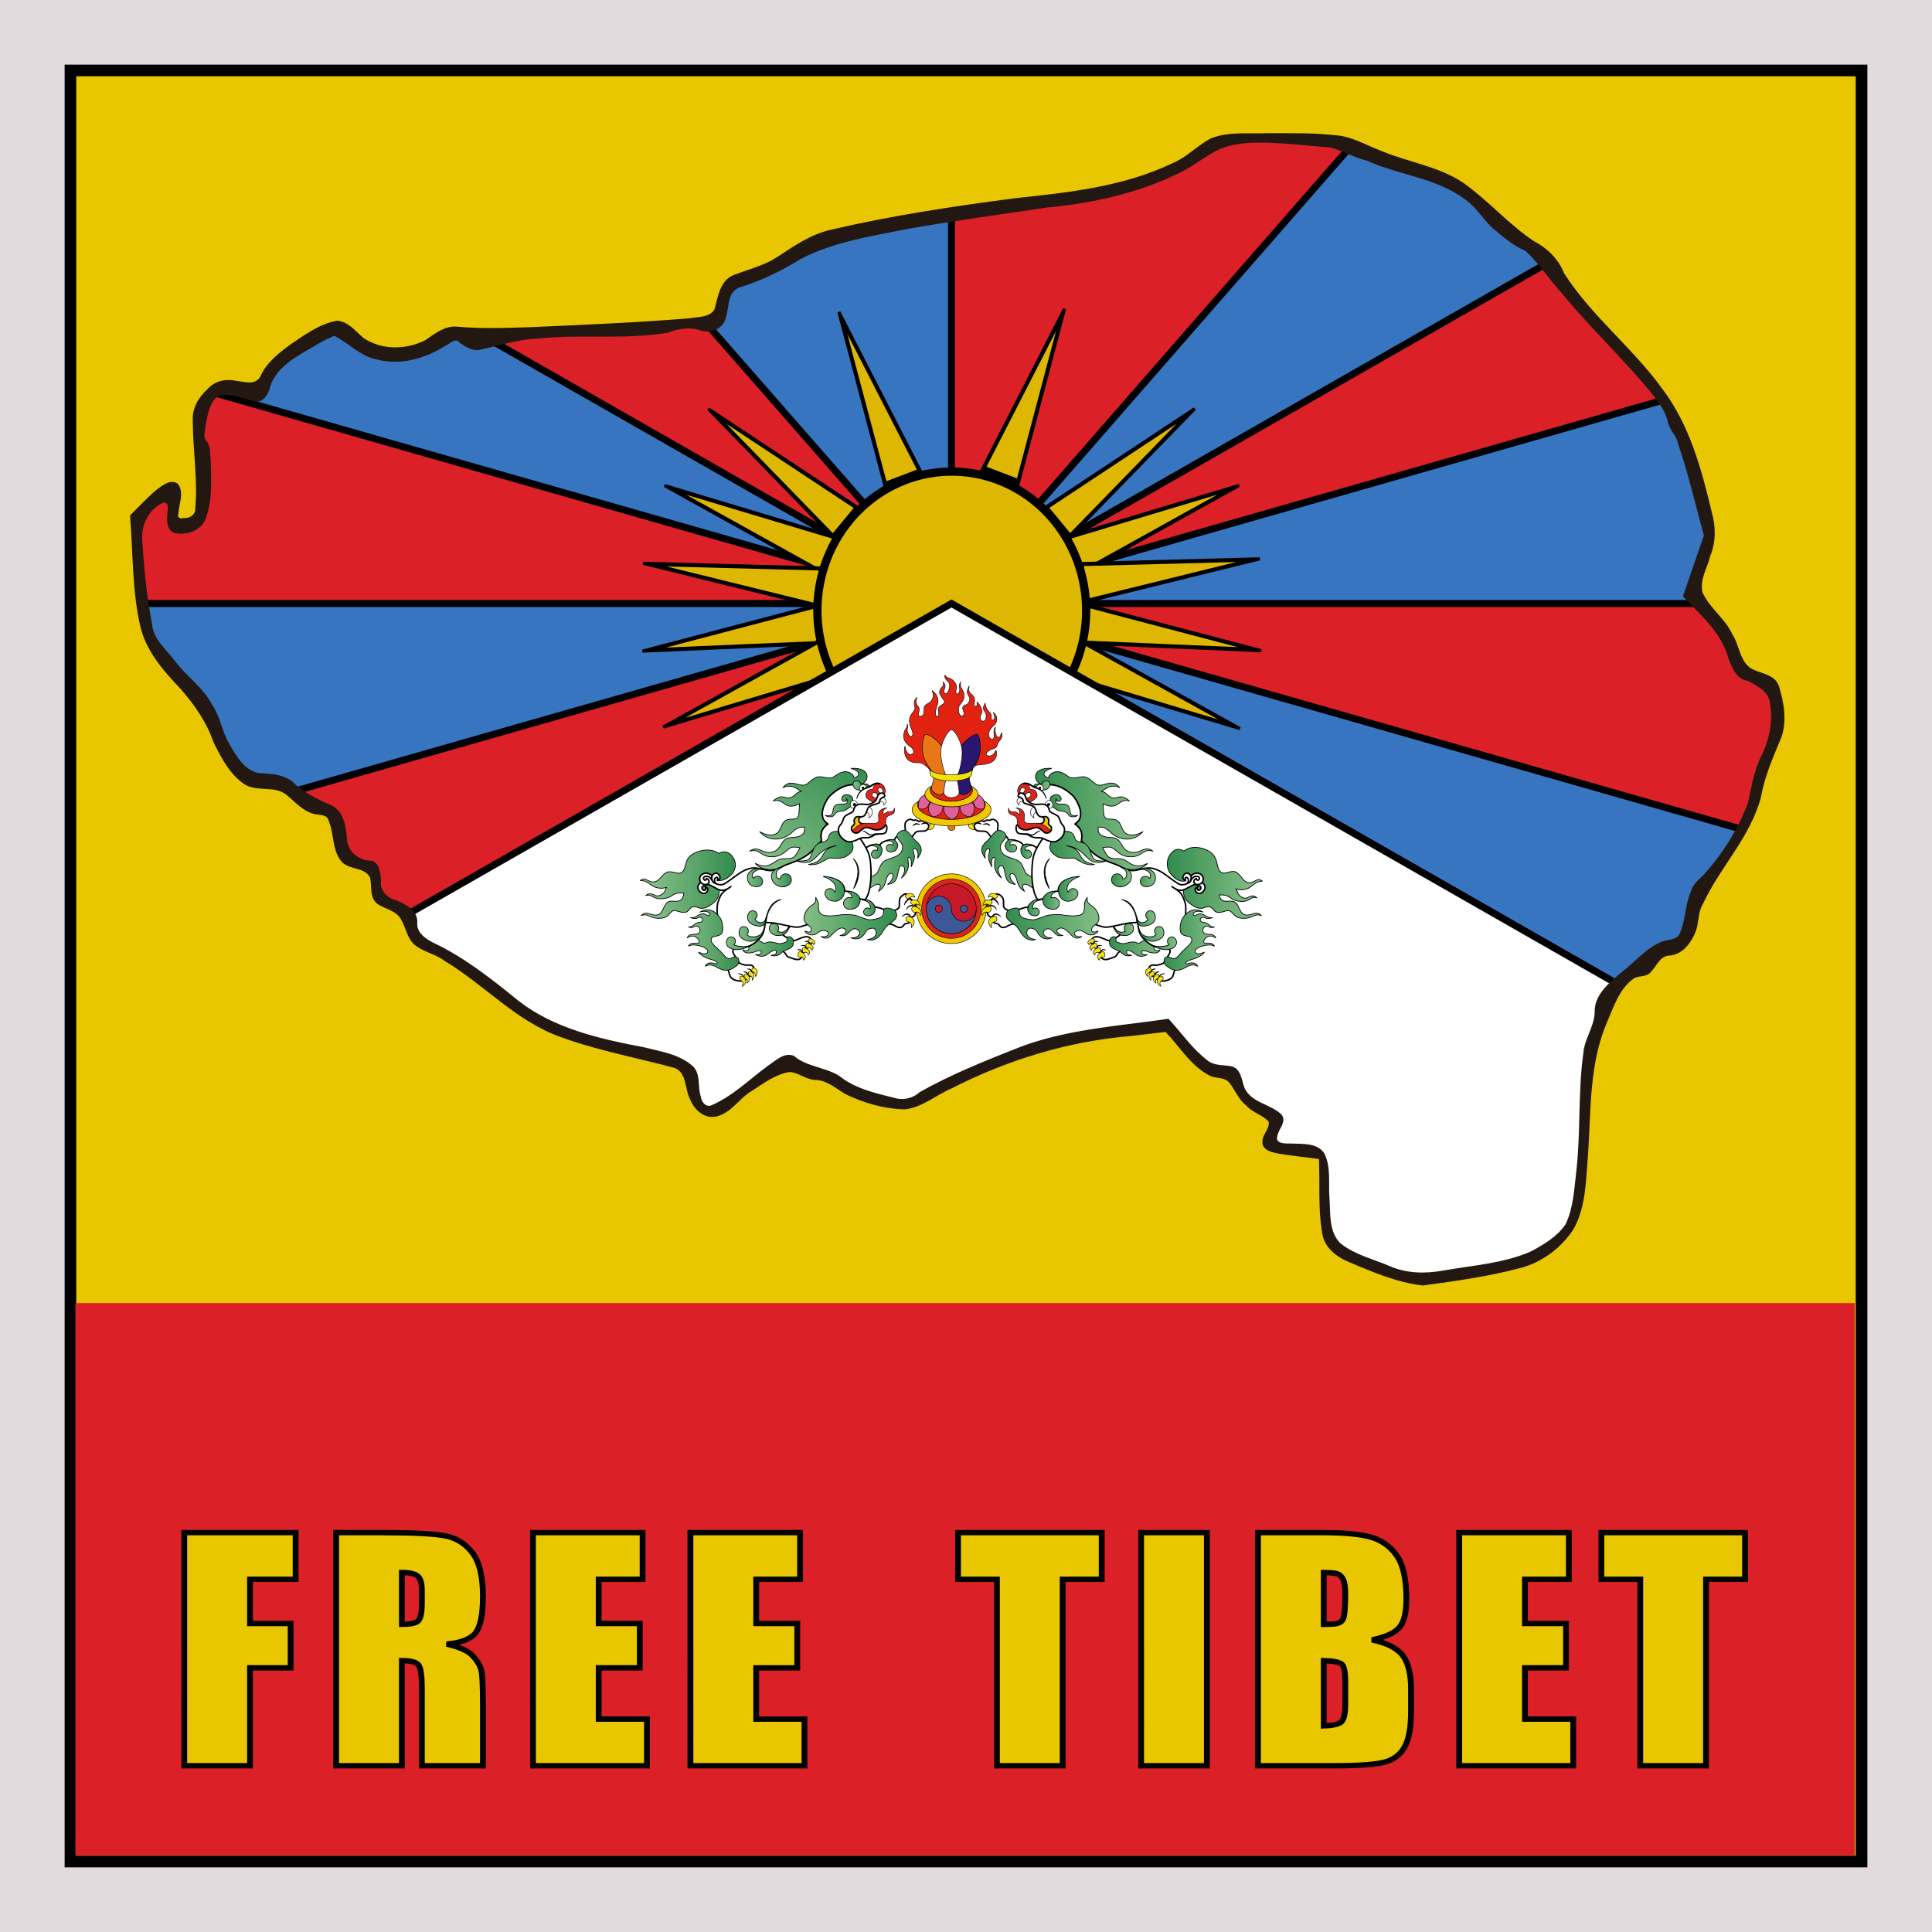 <svg xmlns="http://www.w3.org/2000/svg" xmlns:xlink="http://www.w3.org/1999/xlink" viewBox="0 0 1661.17 1661.17" height="1771.915" width="1771.915"><defs><linearGradient id="a"><stop offset="0" stop-color="#84be86"/><stop offset="1" stop-color="#328c4e"/></linearGradient><linearGradient y2="496.802" x2="518.724" y1="496.802" x1="329.171" gradientTransform="scale(1.052 .951)" gradientUnits="userSpaceOnUse" id="G" xlink:href="#a"/><linearGradient y2="987.255" x2="281.223" y1="987.255" x1="250.557" gradientTransform="scale(1.592 .628)" gradientUnits="userSpaceOnUse" id="e" xlink:href="#a"/><linearGradient y2="493.488" x2="598.447" y1="493.488" x1="542.721" gradientTransform="scale(.95 1.052)" gradientUnits="userSpaceOnUse" id="f" xlink:href="#a"/><linearGradient y2="524.456" x2="550.286" y1="524.456" x1="538.012" gradientTransform="scale(.993 1.007)" gradientUnits="userSpaceOnUse" id="g" xlink:href="#a"/><linearGradient y2="509.185" x2="555.989" y1="509.185" x1="542.515" gradientTransform="scale(.956 1.046)" gradientUnits="userSpaceOnUse" id="h" xlink:href="#a"/><linearGradient y2="760.719" x2="354.003" y1="760.719" x1="338.713" gradientTransform="scale(1.252 .799)" gradientUnits="userSpaceOnUse" id="i" xlink:href="#a"/><linearGradient y2="492.341" x2="484.137" y1="596.394" x1="395.851" gradientTransform="matrix(.97 0 0 .849 3689.159 -310.352)" gradientUnits="userSpaceOnUse" id="j" xlink:href="#a"/><linearGradient y2="562.517" x2="465.663" y1="562.517" x1="247.152" gradientTransform="scale(1.221 .819)" gradientUnits="userSpaceOnUse" id="c" xlink:href="#a"/><linearGradient y2="603.084" x2="406.347" y1="603.084" x1="394.294" gradientTransform="scale(1.277 .783)" gradientUnits="userSpaceOnUse" id="l" xlink:href="#a"/><linearGradient y2="537.656" x2="454.868" y1="537.656" x1="430.831" gradientTransform="scale(1.107 .903)" gradientUnits="userSpaceOnUse" id="m" xlink:href="#a"/><linearGradient y2="587.198" x2="400.593" y1="587.198" x1="381.474" gradientTransform="scale(1.057 .946)" gradientUnits="userSpaceOnUse" id="n" xlink:href="#a"/><linearGradient y2="556.371" x2="443.929" y1="556.371" x1="424.509" gradientTransform="scale(1.004 .996)" gradientUnits="userSpaceOnUse" id="o" xlink:href="#a"/><linearGradient y2="867.484" x2="292.058" y1="867.484" x1="274.174" gradientTransform="scale(1.398 .715)" gradientUnits="userSpaceOnUse" id="p" xlink:href="#a"/><linearGradient y2="789.109" x2="324.816" y1="789.109" x1="305.902" gradientTransform="scale(1.292 .774)" gradientUnits="userSpaceOnUse" id="q" xlink:href="#a"/><linearGradient y2="550.572" x2="427.58" y1="550.572" x1="373.894" gradientTransform="scale(.926 1.08)" gradientUnits="userSpaceOnUse" id="r" xlink:href="#a"/><linearGradient y2="528.379" x2="580.761" y1="528.379" x1="565.695" gradientTransform="scale(.904 1.106)" gradientUnits="userSpaceOnUse" id="s" xlink:href="#a"/><linearGradient y2="556.079" x2="530.238" y1="556.079" x1="513.235" gradientTransform="scale(.963 1.038)" gradientUnits="userSpaceOnUse" id="t" xlink:href="#a"/><linearGradient y2="523.846" x2="533.171" y1="523.846" x1="510.785" gradientTransform="scale(.93 1.075)" gradientUnits="userSpaceOnUse" id="u" xlink:href="#a"/><linearGradient y2="855.249" x2="371.785" y1="855.249" x1="311.413" gradientTransform="scale(1.467 .682)" gradientUnits="userSpaceOnUse" id="v" xlink:href="#a"/><linearGradient y2="674.429" x2="388.898" y1="674.429" x1="346.952" gradientTransform="scale(1.296 .771)" gradientUnits="userSpaceOnUse" id="w" xlink:href="#a"/><linearGradient y2="655.542" x2="383.355" y1="655.542" x1="366.577" gradientTransform="scale(1.101 .909)" gradientUnits="userSpaceOnUse" id="x" xlink:href="#a"/><linearGradient y2="496.802" x2="518.724" y1="496.802" x1="329.171" gradientTransform="scale(1.052 .951)" gradientUnits="userSpaceOnUse" id="k" xlink:href="#a"/><linearGradient y2="432.685" x2="489.819" y1="432.685" x1="392.478" gradientTransform="matrix(.727 0 0 1.132 3689.158 -310.352)" gradientUnits="userSpaceOnUse" id="d" xlink:href="#a"/><linearGradient y2="432.685" x2="489.819" y1="432.685" x1="386.229" gradientTransform="matrix(-.727 0 0 1.256 4772.592 -366)" gradientUnits="userSpaceOnUse" id="z" xlink:href="#a"/><linearGradient y2="987.255" x2="281.223" y1="987.255" x1="250.557" gradientTransform="scale(1.592 .628)" gradientUnits="userSpaceOnUse" id="A" xlink:href="#a"/><linearGradient y2="493.488" x2="598.447" y1="493.488" x1="542.721" gradientTransform="scale(.95 1.052)" gradientUnits="userSpaceOnUse" id="B" xlink:href="#a"/><linearGradient y2="524.456" x2="550.286" y1="524.456" x1="538.012" gradientTransform="scale(.993 1.007)" gradientUnits="userSpaceOnUse" id="C" xlink:href="#a"/><linearGradient y2="509.185" x2="555.989" y1="509.185" x1="542.515" gradientTransform="scale(.956 1.046)" gradientUnits="userSpaceOnUse" id="D" xlink:href="#a"/><linearGradient y2="760.719" x2="354.003" y1="760.719" x1="338.713" gradientTransform="scale(1.252 .799)" gradientUnits="userSpaceOnUse" id="E" xlink:href="#a"/><linearGradient y2="492.341" x2="484.137" y1="492.341" x1="381.198" gradientTransform="matrix(-.97 0 0 .849 4772.592 -310.352)" gradientUnits="userSpaceOnUse" id="F" xlink:href="#a"/><linearGradient y2="562.517" x2="465.663" y1="562.517" x1="247.152" gradientTransform="scale(1.221 .819)" gradientUnits="userSpaceOnUse" id="y" xlink:href="#a"/><linearGradient y2="603.084" x2="406.347" y1="603.084" x1="394.294" gradientTransform="scale(1.277 .783)" gradientUnits="userSpaceOnUse" id="H" xlink:href="#a"/><linearGradient y2="537.656" x2="454.868" y1="537.656" x1="430.831" gradientTransform="scale(1.107 .903)" gradientUnits="userSpaceOnUse" id="I" xlink:href="#a"/><linearGradient y2="587.198" x2="400.593" y1="587.198" x1="381.474" gradientTransform="scale(1.057 .946)" gradientUnits="userSpaceOnUse" id="J" xlink:href="#a"/><linearGradient y2="556.371" x2="443.929" y1="556.371" x1="424.509" gradientTransform="scale(1.004 .996)" gradientUnits="userSpaceOnUse" id="K" xlink:href="#a"/><linearGradient y2="867.484" x2="292.058" y1="867.484" x1="274.174" gradientTransform="scale(1.398 .715)" gradientUnits="userSpaceOnUse" id="L" xlink:href="#a"/><linearGradient y2="789.109" x2="324.816" y1="789.109" x1="305.902" gradientTransform="scale(1.292 .774)" gradientUnits="userSpaceOnUse" id="M" xlink:href="#a"/><linearGradient y2="550.572" x2="427.58" y1="550.572" x1="373.894" gradientTransform="scale(.926 1.08)" gradientUnits="userSpaceOnUse" id="N" xlink:href="#a"/><linearGradient y2="528.379" x2="580.761" y1="528.379" x1="565.695" gradientTransform="scale(.904 1.106)" gradientUnits="userSpaceOnUse" id="O" xlink:href="#a"/><linearGradient y2="556.079" x2="530.238" y1="556.079" x1="513.235" gradientTransform="scale(.963 1.038)" gradientUnits="userSpaceOnUse" id="P" xlink:href="#a"/><linearGradient y2="523.846" x2="533.171" y1="523.846" x1="510.785" gradientTransform="scale(.93 1.075)" gradientUnits="userSpaceOnUse" id="Q" xlink:href="#a"/><linearGradient y2="855.249" x2="371.785" y1="855.249" x1="311.413" gradientTransform="scale(1.467 .682)" gradientUnits="userSpaceOnUse" id="R" xlink:href="#a"/><linearGradient y2="674.429" x2="388.898" y1="674.429" x1="346.952" gradientTransform="scale(1.296 .771)" gradientUnits="userSpaceOnUse" id="S" xlink:href="#a"/><linearGradient y2="655.542" x2="383.355" y1="655.542" x1="366.577" gradientTransform="scale(1.101 .909)" gradientUnits="userSpaceOnUse" id="T" xlink:href="#a"/><clipPath id="b" clipPathUnits="userSpaceOnUse"><path d="M4698.945 710.094c-44.14-17.416-45.338-19.291-46.128-72.225l-.488-32.628-26.872-3.358c-27.727-3.464-30.37-6.11-21.905-21.928 4.146-7.746 2.573-10.522-9.497-16.763-7.956-4.114-17.38-13.534-20.942-20.933-4.292-8.916-10.274-13.453-17.737-13.453-7.275 0-17.785-7.635-29.686-21.566l-18.425-21.565-53.28 6.254c-54.208 6.363-113.19 26.348-167.778 56.849-19.93 11.135-23.725 11.678-47.341 6.775-14.122-2.931-31.103-9.6-37.736-14.817-6.634-5.218-15.706-9.487-20.162-9.487-4.455 0-12.652-2.436-18.215-5.413-8.14-4.356-14.037-3.236-30.215 5.736-11.056 6.132-24.944 16.263-30.862 22.514-19.21 20.288-37.52 13.037-43.58-17.259-2.29-11.451-6.428-16.265-15.908-18.509-113.317-26.817-119.373-29.341-174.08-72.572-20.404-16.124-44.135-31.671-52.735-34.55-11.223-3.756-16.944-9.577-20.272-20.625-3.098-10.29-9.172-16.974-18.322-20.164-10.759-3.75-13.686-7.81-13.686-18.976 0-11.832-2.65-14.965-15.865-18.755-14.04-4.027-16.349-7.198-20.072-27.58-3.52-19.26-5.981-23.029-15.042-23.029-5.96 0-15.999-5.496-22.31-12.215-8.09-8.612-16.628-12.214-28.946-12.214-13.858 0-20.093-3.288-30.155-15.899-6.977-8.744-15.653-24.684-19.28-35.423-3.626-10.738-17.973-31.617-31.881-46.397-30.782-32.71-36.244-47.58-39.812-108.394l-2.775-47.32 14.974-14.976c21.142-21.14 31.8-20.155 27.54 2.548-3.074 16.39-2.536 17.416 8.33 15.879 12.565-1.777 12.988-5.69 8.459-78.185-1.491-23.873-.108-29.41 10.052-40.24 9.95-10.606 14.631-12.103 30.122-9.625 16.762 2.68 19.002 1.656 26-11.876 7.536-14.574 53.094-44.939 67.424-44.939 3.907 0 12.268 5.497 18.579 12.215 15.246 16.228 51.008 17.174 70.472 1.864 9.966-7.84 17.535-9.728 31.196-7.786 9.92 1.41 56.513.483 103.54-2.061 141.492-7.656 128.127-5.004 134.194-26.629 4.61-16.435 7.9-19.527 26.495-24.91 11.677-3.382 28.12-11.344 36.54-17.695 8.42-6.352 23.004-14.245 32.41-17.54 25.253-8.85 140.805-28.52 205.208-34.932 66.798-6.652 119.373-22.215 145.83-43.17 19.169-15.181 19.52-15.249 78.599-15.249 48.06 0 62.79 1.725 77.471 9.075 9.97 4.991 34.251 13.905 53.958 19.808 29.99 8.984 40.845 15.399 66.6 39.358 16.924 15.744 37.318 32.011 45.32 36.15 8.078 4.177 17.385 14.691 20.92 23.634 3.504 8.86 26.614 36.997 51.357 62.526 50.656 52.264 66.338 79.107 82.534 141.273 10.863 41.696 10.886 42.488 2.05 68.483-9.535 28.054-9.617 27.725 13.36 54.083 5.858 6.718 13.136 20.012 16.175 29.541 4.217 13.224 9.255 18.43 21.28 21.987 13.82 4.088 16.21 7.361 19.452 26.647 2.927 17.405 1.622 26.404-6.262 43.184-5.477 11.66-11.813 31.127-14.08 43.262-2.643 14.145-13.96 36.397-31.53 62.001-15.322 22.326-27.408 45.322-27.408 52.148 0 16.13-12.871 33.929-24.535 33.929-5.128 0-11.676 4.397-14.553 9.772-2.876 5.374-8.03 9.772-11.453 9.772-12.934 0-23.2 13.295-35.841 46.416-10.986 28.784-13.545 45.035-16.158 102.604-3.447 75.976-7.534 89.088-34.527 110.788-16.588 13.335-35.231 18.161-117.001 30.287-6.718.997-29.714-5.093-51.103-13.532z" fill="none" stroke="#000" stroke-width="1.091"/></clipPath></defs><path d="M0 0h1661.17v1661.17H0z" fill="#e3dade" fill-rule="evenodd"/><path d="M60.573 60.573h1540.024v1540.024H60.573z" fill="#e9c700" fill-rule="evenodd" stroke="#000" stroke-width="10"/><g clip-path="url(#b)" transform="matrix(.916 0 0 .916 -3127.497 440.087)"><path d="M4307.407 453.127l780.758 79.041v-892.27H3526.677v892.27" fill="#db2027"/><path d="M4307.42 86.051v-446.163h-390.639zM4307.42 86.051l780.745-446.163h-391.118z" fill="#3875c1" stroke="#000" stroke-width="6.547"/><path d="M5088.165-137.045V86.051H3526.677v223.054z" fill="#3875c1" stroke="#000" stroke-width="6.547"/><path d="M5088.165 532.102V309.12L3526.677-137.045v-223.053z" fill="#3875c1" stroke="#000" stroke-width="6.547"/><g fill="#deb703" stroke-width="4" fill-rule="evenodd" stroke="#000" stroke-linecap="square"><path d="M1883.278-1522.931h-219.201l109.6-189.834z" transform="matrix(-.155 .059 .319 .831 5024.578 1135.09)" stroke-width="20.095"/><path d="M1883.278-1522.931h-219.201l109.6-189.834z" transform="matrix(.155 .059 -.319 .832 3590.676 1133.91)" stroke-width="20.093"/><path d="M1883.278-1522.931h-219.201l109.6-189.834z" transform="matrix(.106 .128 -.686 .568 3169.423 651.772)" stroke-width="20.093"/><path d="M1883.278-1522.931h-219.201l109.6-189.834z" transform="matrix(-.106 .128 .686 .568 5445.48 651.9)" stroke-width="20.093"/><path d="M1883.278-1522.931h-219.201l109.6-189.834z" transform="matrix(-.065 .153 .82 .346 5561.93 298.313)" stroke-width="20.093"/><path d="M1883.278-1522.931h-219.201l109.6-189.834z" transform="matrix(.065 .153 -.82 .346 3053.61 298.153)" stroke-width="20.093"/><path d="M1883.278-1522.931h-219.201l109.6-189.834z" transform="matrix(.022 .165 -.883 .119 3041.144 -44.142)" stroke-width="20.093"/><path d="M1883.278-1522.931h-219.201l109.6-189.834z" transform="matrix(-.022 .165 .883 .119 5573.621 -39.955)" stroke-width="20.093"/><path d="M1883.278-1522.931h-219.201l109.6-189.834z" transform="matrix(.025 .164 .881 -.133 5486.3 -388.592)" stroke-width="20.093"/><path d="M1883.278-1522.931h-219.201l109.6-189.834z" transform="matrix(-.025 .164 -.881 -.133 3129.19 -388.997)" stroke-width="20.093"/><path d="M1883.278-1522.931h-219.201l109.6-189.834z" transform="matrix(-.065 .153 -.82 -.346 3284.976 -662.207)" stroke-width="20.093"/><path d="M1883.278-1522.931h-219.201l109.6-189.834z" transform="matrix(.065 .153 .82 -.346 5330.026 -663.642)" stroke-width="20.093"/><path d="M4433.827 92.676a126.135 130.45 0 01-126.135 130.45 126.135 130.45 0 01-126.135-130.45 126.135 130.45 0 01126.135-130.45 126.135 130.45 0 01126.135 130.45z" stroke-width="7.731"/></g><path d="M3526.677 532.173l780.73-446.136 780.758 446.136c-65.421 412.601-914.867 114.353-1561.488 0z" fill="#fff" stroke="#000" stroke-width="6.547"/><g fill="#da251c" stroke="#000" stroke-width=".476"><path d="M4340.052 372.54c0 18.091-14.665 32.757-32.755 32.757-18.089 0-32.757-14.667-32.757-32.757 0-18.09 14.668-32.754 32.757-32.754 18.09 0 32.755 14.664 32.755 32.754z" fill="#f1c700" stroke-width=".471"/><path d="M4335.131 372.54c0 15.373-12.462 27.835-27.835 27.835-15.374 0-27.836-12.462-27.836-27.835 0-15.374 12.462-27.836 27.836-27.836 15.373 0 27.835 12.462 27.835 27.836z" stroke-width=".471"/><path d="M4330.725 372.54c0 12.94-10.49 23.43-23.43 23.43-12.941 0-23.43-10.49-23.43-23.43 0-12.941 10.489-23.43 23.43-23.43 12.94 0 23.43 10.489 23.43 23.43z" fill="#c51829" stroke-width=".471"/><path d="M4330.725 372.55c0 12.936-10.49 23.428-23.43 23.428-12.941 0-23.47-10.492-23.47-23.428 0-6.477 5.25-11.742 11.732-11.742 6.488 0 11.72 5.265 11.72 11.742 0 6.477 5.244 11.732 11.733 11.732 6.478 0 11.715-5.255 11.715-11.732z" fill="#3d5897" stroke-width=".471"/><path d="M4298.91 372.54a3.345 3.345 0 01-3.346 3.348 3.35 3.35 0 010-6.7 3.349 3.349 0 013.347 3.352z" fill="#c51829" stroke-width=".471"/><path d="M4322.378 372.54a3.35 3.35 0 11-3.347-3.35 3.347 3.347 0 013.347 3.35z" fill="#3d5897" stroke-width=".471"/><path d="M4349.499 372.54a2.476 2.476 0 11-4.953 0 2.476 2.476 0 014.953 0z" stroke-width=".471"/><path d="M4345.112 375.084a2.478 2.478 0 11-4.956 0 2.478 2.478 0 014.956 0z" stroke-width=".471"/><path d="M4342.637 367.53a2.478 2.478 0 100 4.954 2.478 2.478 0 000-4.955zM4270.037 372.54a2.478 2.478 0 00-2.475-2.48 2.48 2.48 0 00-2.477 2.48 2.473 2.473 0 002.477 2.475 2.472 2.472 0 002.475-2.475z" stroke-width=".471"/><path d="M4274.424 370.005a2.478 2.478 0 11-4.957 0 2.478 2.478 0 014.957 0z" stroke-width=".471"/><path d="M4274.424 375.074a2.477 2.477 0 11-4.955 0 2.477 2.477 0 014.955 0z" stroke-width=".471"/></g><g stroke="#000" stroke-width=".476" stroke-linecap="round" stroke-linejoin="round"><path d="M4288.702 288.741c6.562 6.562-.544 11.44-4.81 8.9.612-1.13 1.051-3.697 1.051-3.697s4.825.976 3.76-5.203z" fill="#f4e109" stroke-width=".471"/><g fill="#fff" stroke-width="1.429"><path d="M4157.356 386.016s-4.193 8.376-7.434 10c-.985.493-1.803.356-1.803.356s4.088 3.25 6.012 3.976c1.923.719 5.291 2.403 6.372 2.04 1.085-.358 4.813-2.166 7.577-3.007 2.768-.84 4.692-.72 5.894.121 1.204.846 3.247 3.731 2.527 4.933-.722 1.201-2.287 2.044-2.287 2.044s.24 1.083-.602 2.043c-.84.962-2.885 1.32-2.885 1.32l-.963 2.53c-.479 1.321-2.043 1.44-2.043 1.44s-.121 3.129-1.203 4.688c-1.083 1.568-2.766 1.926-4.81 1.687-2.044-.24-5.292-1.8-6.254-1.923-.961-.12-2.645-1.083-3.126-2.286-.483-1.203-2.044-2.887-3.729-3.97-1.684-1.081-11.063-5.05-14.31-5.53-3.247-.483-12.989-3.126-12.989-3.126s8.299-6.736 9.02-12.63c.722-5.89 2.286-9.016 9.621-7.332 7.334 1.683 17.415 2.626 17.415 2.626zM4224.965 317.367s2.695-2.942 6.091-4.159c6.68-2.397 9.166-.08 9.166-.08s.135-2.496 5.426-4.181c5.292-1.687 8.178-.72 8.178-.72s.963-3.37 3.85-4.572c2.885-1.203 5.772-1.926 6.253-3.847.48-1.924-.723-5.772.239-7.939.963-2.166 3.734-4.122 6.343-2.797 2.254 1.144 2.106-.12 3.788.358 1.682.486 2.434 1.354 2.434 1.354s1.384-1.17 3.79-.447c2.403.718 3.366 1.532 3.366 1.532s2.405 1.443 2.166 3.125c-.243 1.687-.964 4.092-3.848 4.572-2.887.48-5.53-.24-7.456.72-1.923.966-4.33 4.57-5.052 6.495-.721 1.926-5.771 15.154-12.986 20.444-7.217 5.29-18.04 16.356-20.926 17.076-2.887.724-7.215 1.683-7.215 1.683s1.202-16.356-.722-21.165c-1.925-4.807-2.885-7.452-2.885-7.452z" stroke-width="1.415"/></g><g fill="url(#c)" stroke-width=".667" transform="matrix(.99 0 0 .99 3716.283 -215.515)"><path transform="matrix(1.102 0 0 1.102 -4065.574 342.018)" d="M4021.23 178.178c-3.339-.024-6.963.707-10.388 2.24-11.076 4.957-6.778 13.556-11.902 17.027-2.929 1.981-7.605-1.16-11.573-.5-3.968.665-7.15 6.894-10.25 8.106-6.273 2.452-8.881-4.525-13.72-.664 6.143-.061 8.954 4.721 13.39 5.953 3.99 1.107 6.929.69 9.27-.045a8.693 8.693 0 00-1 2.027c-.993 2.974-3.954 5.261-7.274 5.287-1.828.016-5.857-3.758-9.767-.2 5.498-2.196 6.066 4.27 16.545 2.35 6.027-1.103 5.62-3.141 10.248-4.298 1.68-.42 3.824-.443 6.033-.371-.348 1.825-.608 3.674-1.74 5.16-2.646 3.473-7.438.992-11.24 2.314-3.803 1.324-4.81 8.707-7.944 10.622-5.737 3.506-11.06-4.141-15.695 1.445 6.337-2.75 7.415 3.658 18.513 1.984 4.329-.652 5.622-4.134 8.102-5.785 2.479-1.651 5.785.992 9.918.992 4.132 0 4.133-2.48 6.283-3.968 2.149-1.49 3.844-.958 6.611 0 4.3 1.489 8.926-.824 13.885-5.29 4.96-4.464 3.639-12.066 3.639-12.066s-6.109-3.304-8.756-3.639l2.313-4.953.152-.687 5.408-.924c.262.755.803 1.963-.77 3.922 5.167.952 9.092-1.984 12.067-4.795 2.976-2.809 6.163-9.897.332-16.531-4.375-4.976-9.064-2.975-11.06-1.735-2.353-1.933-5.803-2.951-9.63-2.978z" fill="url(#d)" stroke-width=".605"/><path d="M411.96 622.09s-3.158 2.917-5.102 3.767c-1.944.851-6.804 2.913-6.804 2.913s4.374.489 4.982 1.823c.606 1.338-1.104 4.906-5.83 2.308 1.976 4.849 9.664 2.724 11.779 1.823 1.767-.752 4.858-1.336 5.588-.364.728.971-.266 4.265-5.344 3.033 8.016 4.294 11.66-.729 14.089-2.185 2.43-1.459 4.615-2.551 5.345-1.459.729 1.094 1.207 4.313-4.617 4.373 4.886 1.564 8.016-.485 9.596-2.064 1.577-1.577 2.269-2.009 3.728-2.496 1.457-.486 6.594-2.361 7.444-5.032.852-2.673.729-4.616-.485-6.194-1.215-1.58-2.672-1.945-3.644-1.824-.972.123-1.578.73-1.578 1.462 0 .726.848 3.034-1.579 3.884-2.429.851-4.98 1.7-7.41.973-2.429-.729-5.586-1.46-7.894-1.336-2.307.12-3.886 1.821-5.83.849-1.941-.975-6.434-4.254-6.434-4.254z" fill="url(#e)"/><path d="M547.98 521.16c1.943-1.212 4.13-2.668 7.044-.483 2.916 2.187 5.155 6.253 8.258 8.987 7.825 6.896 5.394 11.146 1.7 16.516 2.193-9.182-4.856-11.494-4.126-7.041.563 3.434 3.069 5.672-1.946 15.06.391-3.2.244-5.831-.484-7.531-.729-1.698-2.672-1.942-2.672.245 0 2.182 3.234 10.336-6.073 17.971 7.12-10.635-.428-14.188-1.944-9.957-2.623 7.322-.748 14.635-11.173 16.03 8.362-6.896 4.658-12.913 1.215-9.47-4.158 4.158-1.54 11.074-9.961 16.03 4.636-7.661-.893-7.363-3.155-6.073-1.702.971-8.504 5.341-8.504 5.341s.972-4.37 1.217-8.256c.24-3.886 1.456-4.614 1.456-4.614s6.315-.728 8.258-4.617c1.944-3.887 3.158-9.231 7.531-11.172 4.372-1.945 12.631-3.645 14.817-7.771 2.186-4.13 1.701-6.076-.242-8.988-1.944-2.919-4.131-4.854-3.888-6.559.243-1.703 1.186-2.718 2.672-3.648z" fill="url(#f)"/><path d="M543.61 529.36c-2.599-2.209-8.987.305-8.987.305s4.978-1.125 6.618 1.246c.909 1.307.092 2.912-.273 2.912 0 0-.001.004-.003.004a3.423 3.423 0 00-2.213-.822 3.46 3.46 0 00-3.46 3.461c0 1.864 1.467 3.346 3.295 3.593 2.319.313 4.523-.357 5.842-1.771 2.023-2.171 2.825-5.83-.819-8.928z" fill="url(#g)"/><path d="M527.3 533.01c-2.945-.79-8.198 1.273-8.198 1.273s5.968-.32 7.378 1.457c1.167 1.472.584 2.716.376 3.006a3.947 3.947 0 00-5.66 3.556 3.948 3.948 0 003.948 3.947c.183 0 1.249-.166 1.609-.344.58-.287 1.353-.709 1.829-1.141 1.935-1.756 2.5-3.363 2.726-6.291.14-1.814-1.063-4.67-4.008-5.463z" fill="url(#h)"/><path d="M442.89 610.35s-.639 3.826-5.102 5.559c-2.21.857-4.357.055-5.591-.609a4.401 4.401 0 001.127-2.945 4.431 4.431 0 00-8.821-.617c-.093.667-.15 1.32.017 2.058.495 2.16 2.297 4.455 5.524 5.301 3.826 1 8.157-.08 10.475-2.825 2.46-2.917 2.371-5.922 2.371-5.922z" fill="url(#i)"/><path transform="matrix(1.102 0 0 1.102 -4065.574 342.018)" d="M4146.309 107.842c-.504.005-1.025.02-1.565.05 9.358 2.893 7.11 7.04 2.612 8.182-.01-.041-.013-.093-.02-.133-.265-1.306-1.65-3.808-4.792-4.742-5.95-1.764-10.361 2.646-13.005 4.186-2.645 1.543-5.732.443-11.022-.219-5.291-.66-8.713 4.355-12.123 6.395-5.903 3.53-13.388-5.885-20.28 2.865 8.212-3.486 11.952 1.362 15.856 3.281-1.537.227-3.006.676-4.484 2.092-9.415 9.018-9.188-2.723-19.746 6.088 9.935-2.516 9.254 8.885 22.26 2.644.178-.086.337-.18.51-.27-.737 4.574-.034 9.745-1.829 11.954-1.932 2.378-6.02.507-9.699 2.207-3.76 1.737-3.944 6.235-6.611 9.916-1.9 2.623-7.623 4.894-16.309 0 8.599 9.77 21.048 6.879 27.285 1.15 4.044-3.712 5.668-5.218 11.276-5.01.052 2.087.042 3.874-.657 4.96-1.983 3.086-5.95 3.75-10.798 3.972-4.849.217-6.613 2.422-9.038 6.612-2.422 4.185-5.277 5.95-9.037 6.17-8.234.479-10.163-6.045-17.634-1.104 9.4-2.39 8.946 5.268 19.84 4.85 7.567-.29 10.359-4.188 13.665-6.612 2.737-2.007 4.095-2.003 9.756-1.209-1.449 2.877-2.851 5.579-4.25 7.166-3.305 3.743-8.155 1.32-13.224 2.864-5.07 1.537-9.244 9.384-20.94 3.523 4.947 6.484 16.518 5.747 20.059 4.187 3.708-1.634 7.118-3.778 12.357-2.681 4.466.934 8.843-.414 12.33-3.492 3.746-3.3 5.51-9.693 7.934-12.338.075-.082.15-.15.224-.229 2.975-1.381 4.627-3.08 4.627-3.08s-1.75-4.028-.878-8.49c1.13-5.798 5.728-7.822 5.728-7.822s-1.192-.141-2.437-1.733c0-.002.018-.03.018-.03s-2.636-3.334-1.985-9.474c.447-4.217 2.363-7.725 3.904-9.965.107-.118.204-.247.282-.402.019-.037.048-.079.068-.117.959-1.327 1.695-2.082 1.695-2.082l-.047-.033c2.243-2.368 5.437-4.726 6.51-5.494 1.342-.847 3.45-2.105 5.662-3.073l9.256-1.543v-.181c3.264-.185 5.947-.037 5.947-.037 6.88-2.515 8.372-13.876-7.252-13.72z" fill="url(#j)" stroke-width=".605"/></g><g fill="#fff" stroke-width="1.429"><path d="M4100.381 351.756c-9.571 7.335-12.665 1.456-19.844-1.445-1.974-.798-5.292-.24-5.292-.24l-1.682-3.85s-.842-2.644.6-3.847c1.444-1.205 5.894-.842 6.735.36.843 1.204 3.366 5.053 4.81 5.954 1.443.897 4.81 1.865 7.336 1.022 2.525-.844 7.938-5.17 13.71-9.259 5.772-4.09 10.702-6.255 15.873-6.135 5.172.119 9.863 2.162 13.83 2.405 3.97.244 8.9-1.804 12.87-4.086 3.967-2.289 14.86-4.343 24.532-11.907 3.773-2.95 12.507-12.868 14.791-15.632 2.286-2.77 12.507 1.924 14.433 3.367 1.925 1.443 10.341.479 10.341.479s4.93-2.043 6.614-2.287c1.684-.24 2.164.722 2.164.722s6.134 8.543 8.058 15.277c1.927 6.73 1.927 21.043 1.084 26.213-.842 5.175-1.805 14.313-8.539 18.643-6.736 4.328-27.78 13.948-38.603 16.354-10.824 2.405-17.438 6.255-22.37 6.012-4.93-.238-16.597-3.363-20.803-3.846-4.209-.482-8.418-.6-8.418-.6s-.482 6.614-2.286 10.701c-1.804 4.087-8.772 10.511-14.065 11.953-5.29 1.445-13.114 1.996-13.594 2.595-.483.604-.723 2.408 0 3.73.72 1.326 4.568 8.3 5.893 9.262 1.537 1.118 5.828 2.103 7.694 1.803 1.798-.289 4.209 0 5.052 1.322.842 1.323.843 4.33.36 4.93-.48.604-1.562 1.085-1.562 1.085s-.241 2.167-1.203 2.769c-.962.598-2.647 1.081-2.647 1.081s-.12.839-1.203 1.68c-1.082.844-1.767.717-1.767.717s-1.356.235-2.44.969c-1.787 1.209-7.666-.24-9.983-2.406-1.803-1.685-2.166-5.29-2.645-6.495-.48-1.2-2.045-2.762-3.368-3.728-1.323-.963-21.406-25.015-21.406-27.538 0-2.526 2.288-9.382 5.294-10.702 3.004-1.325 8.536-3.128 9.259-5.053.722-1.923-1.83-11.11.24-17.56 2.947-9.186 4.247-9.372 12.147-14.79z" stroke-width="1.415"/><path d="M4076.33 351.944c4.89 1.4 1.361 7.96-3.427 5.77-2.316-1.058-4.24-4.236-3.247-6.765.991-2.521 2.797-3.245 4.058-2.976 1.262.269 3.608 1.806 3.608 1.806l-3.698 1.892c-.755 1.443-.36 2.705 1.083 3.43 1.292.644 3.047-.704 1.623-3.157zM4185.645 342.141s13.356 1.639 17.6 5.567c4.837 4.479 3.807 8.382 3.807 8.382s7.516-.118 10.582 3.009a216.846 216.846 0 014.03 4.206l9.44 2.646c3.248 2.647 4.63 5.172 4.63 5.172s2.225-.118 6.072 1.323c3.85 1.444 6.495 2.887 8.659 2.524 2.165-.358 6.735-1.561 7.697-3.73.964-2.164-.6-7.452 1.802-9.859 2.406-2.404 3.85-3.004 5.532-2.524 1.687.48 3.247 4.448 3.247 4.448l4.211 2.889c.706 1.887 0 3.965 0 3.965s.36.724.962 2.767c.6 2.043-.301 2.949-.301 2.949s.06 2.463-1.262 3.427c-1.325.963-3.127 1.204-3.127 1.204s.556 2.07-.166 3.39c-.722 1.32-1.415 1.768-2.475 2.24-.823.365-2.41.14-3.372 1.106-.963.957-1.92 3.362-5.05 2.884-3.129-.481-4.091-2.404-8.18-3.247-4.087-.84-18.398-2.044-26.817-3.612-8.418-1.558-15.151-1.558-23.331-1.678-8.179-.12-20.083-1.445-20.565-5.173-.481-3.727 2.527-7.456 2.165-9.379-.36-1.925-2.285-7.937-2.285-10.103 0-2.165-1.552-10.595.84-13.711 1.205-1.564 3.97-1.564 5.655-1.082z" stroke-width="1.415"/><path d="M4077.587 344.003c-.395 3.332-3.552 1.29-2.796-.634.575-1.464 3.247-1.625 4.6-.993 1.353.633 3.608 3.43 3.788 4.329.18.902.505-3.639-1.172-5.5-1.625-1.807-5.142-2.798-7.939-1.354-2.42 1.249-3.247 3.157-2.886 5.86.31 2.33 2.54 3.893 4.6 4.152 3.513.443 6.236-3.146 1.805-5.86z" stroke-width="1.415"/><path d="M4087.687 345.983c5.159-2.114.95-7.189-1.444-6.854-2.24.313-3.557 2.094-3.79 3.607-.238 1.549.293 3.789 1.173 4.779.678.763 2.421 1.308 2.421 1.308s-1.885-2.714-.707-4.552c1.131-1.762 3.545-2.072 2.347 1.712z" stroke-width="1.415"/></g><path d="M4175.614 337.992c8.533 3.116 9.367 3.137 15.29 4.295 3.24.634 2.914 4.57.58 7.373-2.334 2.802-.467 10.735-2.334 13.069-1.866 2.334-6.514 5.266-6.514 5.266-4.221-3.4-8.42-4.8-8.888-11.801-.465-7.01 1.871-18.21 1.871-18.21z" fill="#fff" stroke="none"/><g fill="#f4e109"><path d="M4112.164 436.099s-2.597-1.084-3.316.812c-.72 1.897.483 2.861.483 2.861s4.064.645 1.535 5.673c6.737-3.913 1.298-9.346 1.298-9.346z" stroke-width=".471"/><path d="M4115.58 433.98s-2.22-.721-2.606 1.045c-.385 1.765.764 2.978.764 2.978s2.932.743 1.779 4.459c5.3-4.46.063-8.482.063-8.482zM4121.65 427.98s-.823-.378-1.424.824c-.6 1.206-.005 2.805-.005 2.805s3.262.388 3.306 4.505c4.597-6.531-1.877-8.135-1.877-8.135zM4165.92 412.85s-2.066-.607-2.548 2.398c-.4 2.494 1.467 2.774 1.467 2.774s3.451-1.25 3.608 2.885c5.351-4.693-2.526-8.057-2.526-8.057z" stroke-width=".471"/><path d="M4169.158 408.998s-1.747-.268-1.799 2.466c-.042 2.267 1.46 2.273 1.46 2.273s3.366-1.672 4.166 2.334c4.213-4.81-3.827-7.073-3.827-7.073z" stroke-width=".471"/><path d="M4172.614 404.83s-1.77-.319-1.917 2.417c-.119 2.265 1.41 2.317 1.41 2.317s3.301-1.644 3.97 2.102c4.778-4.117-3.463-6.837-3.463-6.837zM4174.614 400.69c-2.98.732-1.31 4.26.484 4.554.373-.727 2.353-1.78 2.947 1.149 3.862-2.928-1.955-5.775-3.43-5.703zM4273.067 361.856c-2.3-6.54-8.598-2.345-8.598-2.345s-1.104.987.06 2.345c1.443 1.685 3.05 1.11 3.05 1.11s1.827-3.07 5.488-1.11zM4269.7 364.985c-.515.425-.928 1.35-.085 2.675.843 1.322 2.857 1.613 2.857 1.613s1.019-2.57 5.407.16c-1.417-7.124-7.177-5.271-8.178-4.448zM4271.69 370.213c.673-.156 9.294 1.812 6.913 8.602-2.137-5.18-5.763-2.587-5.763-2.587s-2.04-.674-2.535-2.224c-.805-2.522.874-3.671 1.386-3.791zM4267.057 379.53s-1.847.222-2.18 1.769c-.648 3.005 1.444 3.418 1.444 3.418s4.703-.003 3.388 5.763c6.513-6.942-.295-10.778-2.652-10.95zM4119.303 431.346s-2.276-.458-2.451 1.334c-.177 1.795 1.018 2.842 1.018 2.842s3.386-.248 2.35 4.256c4.501-5.123-.917-8.432-.917-8.432z" stroke-width=".471"/></g><path d="M4223.945 285.672s-3.94 1.026-3.547 3.906c.542 3.972 5.653 3.31 5.653 3.31s-6.976 3.066-8.36 4.57c-1.38 1.503-3.006 4.087-3.006 4.087s-2.286-2.946-1.923-5.531c.18-1.305 2.587-2.044 2.587-3.31 0-1.26-.062-5.889 1.863-6.913 1.921-1.021 6.733-.12 6.733-.12z" fill="#f1c700" stroke-width="1.415"/><path d="M4243.847 265.294s1.426-5.163-.546-7.527c-1.972-2.366-4.6-3.42-6.44-2.893-1.84.527-6.571 3.156-6.571 3.156s-1.488-2.497-7.25-2.234c-5.76.264-11.148-.264-17.062 2.234-5.914 2.497-9.724 5.783-12.484 8.41-2.76 2.628-5.653 8.652-6.53 11.722-1.286 4.508-.915 7.974.352 10.62 1.024 2.136 4.218 4.295 4.218 4.295s-3.629 1.97-5.53 6.088c-1.63 3.527-.84 8.335-.346 10.853.174.887.688 2.015.688 2.015s3.845-.596 5.422-2.829c1.577-2.234 1.67-5.024 3.773-6.6 2.102-1.579 6.994-1.494 6.994-1.494s-1.318-3.434 1.493-6.523c1.631-1.793 2.62-3.243 2.751-4.558.132-1.312.368-2.876 2.677-4.23 2.307-1.353 5.344-1.994 7.067-5.593.505-1.055.694-2.078 2.074-3.383 1.38-1.306 4.468-1.313 6.702-1.313 2.235 0 5.652 0 6.966-.658 1.315-.657 3.326-1.397 4.489-3.065 1.162-1.667 1.294-2.98 2.214-4.426.92-1.446.919-2.102 2.364-2.365 1.443-.263 2.515.298 2.515.298z" fill="#fff" stroke-width="1.415"/><g fill="url(#k)" stroke-width=".667" transform="matrix(.99 0 0 .99 3716.283 -215.515)"><path d="M509.6 473.43c-1.567-1.176-4.979-.85-5.71 1.217-.728 2.061.608 4.542 2.222 5.649 1.518 1.041 3.274 1.429 4.613 1.13 1.499-.332 5.51-2.425 6.845-3.154 1.335-.729 1.138-2.048-1.048-2.531-2.186-.49-4.994.448-4.994.448s-.957-2.029-1.928-2.759z" fill="url(#l)"/><path d="M497.7 489.65s.367 2.37-1.639 2.549c-2.003.182-3.644-1.457-2.732-3.641.913-2.188 3.159-2.916 4.981-2.732 1.82.18 4.858 1.639 5.039 3.641.182 2.007.182 5.648-1.091 6.925-1.276 1.274-3.825 3.095-6.376 4.372-2.552 1.277-4.737.184-7.469 1.822-2.733 1.641-2.309 4.25-6.135 4.25-3.825 0-4.797-1.338-4.797-1.338s4.068 1.338 6.135-.85c1.566-1.658.787-7.895 4.25-9.17 3.461-1.274 9.474 0 10.203-2.004.725-2-.369-3.824-.369-3.824z" fill="url(#m)"/><path d="M413.15 563.24a4.876 4.876 0 00-3.917 1.973s-1.458-1.73-.639-4.098c.82-2.369 4.564-4.152 7.106-4.372 3.188-.276 7.497 1.114 7.497 1.114s-4.399-2.3-8.954-2.117c-4.555.18-9.109 2.734-10.201 6.195-1.096 3.465.087 8.383 3.917 10.203 2.482 1.182 4.648 1.145 6.089.791a4.887 4.887 0 003.993-4.801 4.891 4.891 0 00-4.891-4.888z" fill="url(#n)"/><path d="M445.22 565.81c-.146-1.402-.676-2.449-1.301-3.136a5.385 5.385 0 00-3.971-1.733 5.28 5.28 0 00-5.259 4.797c-.336-.01-2.914-.189-3.518-2.639-.547-2.222.242-4.8 1.184-5.738 1.188-1.186 3.979-2.752 3.979-2.752s-6.803.927-8.989 5.024c-1.611 3.022-1.093 7.653 2.004 10.385 3.097 2.737 7.014 4.102 10.749 2.737 3.164-1.16 4.506-3.121 4.843-4.129.337-1.008.4-1.656.279-2.816z" fill="url(#o)"/><path d="M397.05 629.74c-3.644-.315-5.913-1.403-6.308-1.605a4.147 4.147 0 001.572-3.252 4.161 4.161 0 00-4.16-4.159c-1.895 0-3.307 1.374-3.994 3.002-.687 1.628-.6 3.473.305 5.158 1.429 2.66 6.198 4.096 9.031 3.953 7.621-.382 12.996-3.749 14.553-4.843-1.128.728-4.401 2.315-10.999 1.746z" fill="url(#p)"/><path d="M416.63 617.9c-2.299 2.417-6.649 3.096-9.929 2.55-1.579-.262-2.995-1.254-3.604-2.096a4.213 4.213 0 001.449-3.186 4.251 4.251 0 00-4.251-4.251c-1.155 0-2.1.251-3.159 1.333-1.06 1.083-1.912 3.555-1.182 6.379.728 2.822 4.19 5.191 8.925 6.104 4.736.908 9.656-2.461 11.935-4.922 2.276-2.458 2.64-7.106 2.64-7.106s-.814 3.083-2.824 5.195z" fill="url(#q)"/><path d="M358.7 597.13c11.171-6.693 18.584 4.285 19.95 7.195 1.384 2.954 2.641 10.48.546 13.121-2.094 2.645-6.468 2.456-8.288 3.28-1.822.817-2.004 3.183-1.185 4.915.819 1.734 3.188 4.01 4.556 5.192 1.364 1.186 4.827 4.464 6.101 6.104 1.276 1.641 4.009 4.645 6.104 4.464 2.096-.181 3.007-1.186 4.463-1.641 1.459-.454 3.371 0 4.1 1.549.729 1.551 1.003 5.012-1.913 6.926-2.914 1.912-4.281 3.461-8.38 4.008-3.256.433-6.369-.756-9.201-2.281-2.336-1.26-6.931-4.4-11.932-1.363 2.813-5.662 8.949-2.293 10.417-2.35 1.548-.06 1.605-1.385-1.4-2.934-3.005-1.549-10.829-2.191-15.301-8.107 8.535 3.666 9.29-.273 8.471-1.82-1.049-1.982-4.389-3.329-7.016-4.102-2.331-.684-7.608-1.787-11.021.184 2.288-4.846 8.788-1.346 9.928-3.369.952-1.688-.948-4.01-2.641-5.104-1.549-1.003-4.312-2.185-8.563.642 2.126-5.326 9.188-1.826 11.66-5.104.943-1.251.807-3.606-.364-4.826-.896-.935-2.919-1.648-4.19-.912-.963.558-2.792 1.829-5.921.456 4.629.623 5.629-4.252 10.112-4.188 1.642.023 3.331-1.112 3.461-2.098.167-1.27-1.002-2.915-2.915-2.824-1.7.08-3.278 2.482-8.744.273 4.841.709 6.778-2.791 10.566-3.46 2.359-.417 3.825.361 5.466 1.366 1.64 1.002 3.279-1.096 1.64-2.371-1.08-.841-2.77-2.514-8.566-.821z" fill="url(#r)"/><path d="M519.56 586.44c-2.446-1.602-7.713-1.76-7.713-1.76s6.072 1.274 7.713 5.465c1.337 3.416.242 3.949.242 3.949l.015.058a3.648 3.648 0 00-2.323-.849 3.673 3.673 0 00-3.672 3.678 3.671 3.671 0 003.672 3.672s3.827.424 5.951-2.488c4.036-5.537-1.942-10.448-3.885-11.725z" fill="url(#s)"/><path d="M505.96 579.34c-3.269-1.963-7.954-1.762-7.954-1.762s3.343 2.087 4.068 3.398c.724 1.309.704 2.246.552 2.813a5.614 5.614 0 00-7.869 5.14 5.623 5.623 0 005.619 5.624c.054 0 .105-.011.16-.015 1.61.05 7.628-.187 9.555-6.153 1.275-3.945-.791-7.041-4.131-9.045z" fill="url(#t)"/><path d="M491.14 568.04c-6.728-4.924-15.667-4.555-15.667-4.555s10.261 3.037 11.78 9.596c.899 3.888-.725 4.961-.947 5.088a4.68 4.68 0 00-4.459-3.267 4.678 4.678 0 00-4.097 6.925c1.105 2.482 4.084 5.249 9.686 5.039 3.599-.138 6.802-3.58 7.53-5.952.728-2.366 2.063-8.558-3.826-12.874z" fill="url(#u)"/><path d="M468.43 583.23s2.55 4.007 2.55 6.071-.728 8.379 3.28 10.325c4.009 1.942 14.212.97 17.611.24 3.4-.728 11.717-.263 14.816.61 2.671.751 10.201 4.246 13.726 4.008 3.522-.243 10.444-1.457 11.538-4.133 1.092-2.672.849-5.222 1.214-5.95.363-.726 2.064-1.455 4.615-.849 2.55.608 4.979 1.215 6.072 2.551 1.092 1.334 2.308 4.856 0 7.652-2.307 2.794-6.68 5.223-8.259 6.801-1.579 1.576-3.888 5.709-5.346 7.65-1.457 1.943-5.758 7.17-12.871 4.98 11.551-1.373 8.738-10.373 5.585-10.689-2.563-.257-5.708.854-7.043 3.281-1.338 2.428-5.116 9.473-14.21 5.828 5.781.457 8.299-2.714 8.38-4.617.074-1.75-2.824-5.273-6.681-3.52-4.605 2.094-4.543 7.594-12.024 5.83 4.231-.361 6.314-3.645 5.708-4.859-.606-1.215-2.792-2.791-5.586-1.822-2.794.975-6.32 4.322-7.534 5.775-1.214 1.459-4.857 5.795-10.319 1.996 5.774.986 7.408-2.063 6.801-3.52-.607-1.457-3.645-2.793-6.56-1.943-2.916.852-4.251 2.673-5.952 3.4-1.699.727-7.14 1.486-9.836-3.156 8.446 3.393 6.195-2.918 4.858-4.251-1.337-1.338-5.83-3.159-5.709-7.772.121-4.617 2.915-8.987 6.073-11.297 3.158-2.308 4.493-3.401 4.857-4.736.369-1.337.246-3.884.246-3.884z" fill="url(#v)"/><path d="M489.93 520.68s-5.345-.729-7.773 2.187c-2.429 2.916-1.215 5.344-4.373 7.042-3.159 1.704-5.83.489-9.23 4.131-3.401 3.644-4.13 10.933-6.802 13.12-2.672 2.182-11.659 1.454-11.659 1.454s5.958 2.473 11.659 1.218c7.178-1.58 10.928-13.83 26.234-15.551-14.807 3.221-10.307 10.221-18.22 15.061-3.04 1.859-8.258 2.671-8.258 2.671s5.979 1.501 12.875-2.426c4.452-2.535 6.315-4.127 8.987-3.647 2.673.487 10.643.592 14.09-1.7 3.598-2.392 6.039-4.535 6.313-8.012.288-3.634-1.7-6.56-1.7-6.56s-5.586.974-8.744-3.153c-3.155-4.137-3.399-5.835-3.399-5.835z" fill="url(#w)"/><path d="M418.87 606.41c-1.629 1.242-4.191.913-5.83-.092-1.077-.656-1.986-1.791-2.233-2.546a4.218 4.218 0 10-4.981-6.759c-.58.52-1.427 1.816-1.766 3.168-.357 1.43-.77 4.574 1.873 7.047 2.917 2.736 8.478 3.59 10.658 3.19 1.934-.355 3.154-1.397 3.825-2.915.862-1.947 1.185-6.375 1.185-6.375s-.458 3.549-2.731 5.282z" fill="url(#x)"/></g><g fill="#da251c"><path d="M4213.875 300.435s3.437-5.927 10.463-7.846c5.528-1.509 15.801 2.7 14.792-4.601-.288-2.086-1.652-9.594 7.845-10.012-5.495 1.588-3.246 6.314-3.246 6.314s1.804-2.255 3.879-2.615c2.074-.361 6.043.617 6.043-3.79 1.929 8.585-6.086 4.902-7.756 10.285-.702 2.262 1.381 8.148-4.812 10.671-4.176 1.703-10.16-2.045-13.648-2.045-2.883 0-6.645 4.42-8.179 5.415-1.534.99-5.381-1.776-5.381-1.776zM4234.223 272.502a4.81 4.81 0 00.402-.06c1.16-.815 2.122-1.839 2.605-3.127 1.08-2.888 1.08-3.969 3.427-5.052 1.438-.663 2.733-.104 3.484.716.494-.563 1.415-1.88 1.148-3.66-.362-2.405-2.648-6.014-5.293-6.257-2.646-.24-4.93.486-5.293 1.927-.358 1.442-.72 3.003-1.802 3.485-1.083.483-2.886-.356-4.57 1.928-1.685 2.285-1.685 4.69-.48 6.011 1.201 1.322 5.17 4.21 6.372 4.09z" stroke-width=".471"/></g><g fill="#fff"><path d="M4229.569 276.087c1.596 1.073 7.29 6.21.36 11.276 1.546-5.685-2.91-5.313-4.06-5.683-1.217-2.265.49-5.018 3.7-5.593zM4242.144 267.235c1.286.83 6.604 3.305 1.788 8.12.54-4.017-2.926-3.569-3.712-3.569-1.032-1.5-.36-4.006 1.924-4.551zM4222.46 261.888c1.476-1.235 3.032-2.251 3.953-2.484.384-.097.802-.235 1.23-.402-.335-1.26-1.07-2.909-2.732-3.082-2.294-.242-3.532 1.466-3.739 3-.137 1.02.36 2.19 1.287 2.968zM4219.974 275.513s-1.083-4.209-3.849-4.57c-2.03-.266-3.366 1.443-3.67 3.127-.263 1.485.241 3.486 2.167 4.15 1.925.661 2.37.298 2.37.298s.098-.779 1.119-1.802c1.02-1.021 1.863-1.203 1.863-1.203zM4238.411 266.433s-1.473-3.302-3.89-2.948c-1.564.228-1.943 1.867-1.59 2.77.942 2.416 4.597 2.593 4.597 2.593s.19-.666.432-1.389c.238-.721.451-1.026.451-1.026zM4240.659 264.264s-2.583-2.222-2.224-3.906c.361-1.686 2.388-1.713 3.095-1.125 2.337 1.949 1.238 4.892 1.238 4.892l-2.11.14z" stroke-width=".471"/></g><path d="M4239.213 273.285c-1.625.899-5.592 1.623-8.479 3.065-2.887 1.445-2.586 7.217-5.653 9.203-3.065 1.983-6.614-1.106-8.358 2.101-1.592 2.93.032 3.474-.42 5.113-.482 1.745-2.585 1.985-2.766 3.967-.18 1.986.602 3.247 2.045 4.15 1.443.903 3.608.903 4.87-.18 1.263-1.084 4.33-4.15 6.855-4.42 2.526-.27 5.952 2.076 9.56 2.256 3.609.18 6.855-1.444 7.758-3.428.9-1.986 1.623-1.266 1.985.177.36 1.444.181 5.232-1.805 6.316-1.984 1.085-7.757.543-9.56 1.624-1.804 1.084-4.51 2.886-8.119 2.704-3.608-.179-5.05.182-7.396 1.444-2.345 1.263-6.951 3.01-9.92 2.165-2.484-.708-6.497-3.61-7.758-7.034-1.263-3.426-1.083-6.495 1.261-8.84 2.347-2.342 2.347-6.495 4.33-8.116 1.983-1.625 5.954-2.886 7.215-4.152 1.263-1.258.542-4.688 4.15-6.313 3.609-1.623 7.936.18 10.824-.54 2.886-.722 6.313-2.346 7.396-5.231 1.08-2.888 1.08-3.969 3.427-5.052 2.347-1.083 4.329 1.083 4.149 2.344-.18 1.263-2.166 1.083-3.788 2.707-1.622 1.624-.178 3.067-1.803 3.97z" fill="#fff" stroke-width="1.415"/><path d="M4217.509 274.79a1.202 1.202 0 11-2.405 0 1.202 1.202 0 012.405 0zM4225.311 259.145c0 .53-.43.96-.963.96a.965.965 0 010-1.928.965.965 0 01.963.968zM4147.88 363.905c-13.692 1.066-15.273 21.525-15.273 21.525h.96s.374-17.241 14.313-21.525zM4271.325 294.662c1.61-3.089 4.766-2.037 6.405-1.084-2.443-.581-4.486-.396-6.405 1.084zM4279.266 293.217c1.841-1.954 4.75-2.201 6.224.09-2.277-.929-3.825-.867-6.224-.09zM4215.043 325.338c7.516 9.936 4.05 17.982.45 28.32 4.715-5.635 8.552-20.735-.45-28.32zM4107.233 433.534c4.803-.3 5.292 3.01 5.292 3.01l-.721-.605c-.001 0 .17-1.652-4.571-2.405zM4112.313 431.98c4.485-.978 4.376 3.186 4.376 3.186l-1.105-1.193s.41-1.857-3.271-1.993zM4115.877 429.197c4.018-.848 3.924 2.658 3.924 2.658l-.651-.67c-.001 0 .435-1.846-3.273-1.988zM4167.723 413.81s-.115-4.279-5.006-2.56c4.147-.728 4.316 2.053 4.316 2.053l.69.507zM4171.1 409.651s.281-4.14-4.74-2.36c4.526-.79 4.15 2.125 4.15 2.125l.59.235zM4174.802 405.7s-.699-3.966-5.209-2.243c4.139-.548 4.24 1.805 4.24 1.805l.97.439zM4263.205 369.074c.816-5.647 5.352-6.193 5.352-6.193l1.792.737s-4.842-.377-7.144 5.456zM4265.136 373.163c3.162-6.333 7.335-3.007 7.335-3.007l-.48.243s-3.075-2.392-6.855 2.764zM4261.037 379.768c6.512-6.006 8.37.59 8.37.59l-.944-.295s-1.347-4.32-7.426-.295z" stroke-width=".471"/><path d="M4218.479 269.383c1.056-7.137 6.554-9.433 7.935-9.982 2.039-.809 3.368-1.321 4.57-2.042 1.205-.721 3.29-2.331 4.954-2.686 1.385-.296 2.907-.004 4.067.396 1.414.488 0 .486 0 .486s-2.77-.706-4.93.117c-2.555.975-3.262 2.154-4.353 2.84-1.48.934-3.802 1.082-5.629 2.21-1.455.901-4.506 2.267-6.614 8.661zM4224.242 299.564c3.392 0 5.001 4.147 8.539 3.485 1.515-.283 1.745-.84 2.826-.96 1.082-.121 4.65.192 4.65.192l-3.928.467s-.483-.117-1.626.301c-1.142.424-1.596.777-3.667.424-1.67-.285-4.392-3.358-6.794-3.91z" stroke-width=".471"/></g><g stroke="#000" stroke-width=".476" stroke-linecap="round" stroke-linejoin="round"><path d="M4326.11 288.741c-6.561 6.562.544 11.44 4.81 8.9-.611-1.13-1.05-3.697-1.05-3.697s-4.825.976-3.76-5.203z" fill="#f4e109" stroke-width=".471"/><g fill="#fff" stroke-width="1.429"><path d="M4457.457 386.016s4.193 8.376 7.433 10c.986.493 1.803.356 1.803.356s-4.087 3.25-6.01 3.976c-1.925.718-5.292 2.403-6.374 2.04-1.084-.358-4.812-2.166-7.576-3.007-2.768-.84-4.692-.72-5.894.121-1.204.846-3.248 3.731-2.527 4.933.722 1.201 2.286 2.044 2.286 2.044s-.24 1.083.602 2.042c.841.963 2.886 1.321 2.886 1.321l.962 2.53c.48 1.321 2.044 1.44 2.044 1.44s.12 3.129 1.203 4.688c1.082 1.568 2.766 1.926 4.81 1.687 2.044-.24 5.292-1.8 6.253-1.923.962-.12 2.646-1.083 3.126-2.287.483-1.202 2.045-2.886 3.73-3.97 1.684-1.08 11.062-5.049 14.31-5.528 3.247-.484 12.988-3.127 12.988-3.127s-8.298-6.736-9.02-12.63c-.721-5.89-2.285-9.016-9.62-7.332-7.334 1.683-17.415 2.626-17.415 2.626zM4389.848 317.367s-2.695-2.942-6.091-4.159c-6.681-2.397-9.166-.08-9.166-.08s-.135-2.496-5.427-4.181c-5.291-1.687-8.177-.72-8.177-.72s-.963-3.37-3.85-4.572c-2.886-1.203-5.772-1.926-6.253-3.847-.48-1.924.723-5.772-.239-7.939-.963-2.166-3.734-4.122-6.343-2.797-2.255 1.144-2.106-.12-3.788.358-1.683.486-2.434 1.354-2.434 1.354s-1.384-1.17-3.79-.447c-2.404.718-3.366 1.532-3.366 1.532s-2.405 1.443-2.167 3.125c.244 1.687.965 4.092 3.85 4.572 2.886.48 5.528-.24 7.455.72 1.923.966 4.33 4.57 5.052 6.495.72 1.926 5.77 15.154 12.986 20.444 7.217 5.29 18.04 16.356 20.926 17.076 2.887.724 7.215 1.683 7.215 1.683s-1.202-16.356.722-21.165c1.925-4.807 2.885-7.452 2.885-7.452z" stroke-width="1.415"/></g><g fill="url(#y)" stroke-width=".667" transform="matrix(-.99 0 0 .99 4898.53 -215.515)"><path transform="matrix(-1.102 0 0 1.102 5259.554 342.018)" d="M4440.521 175.889c-3.826.03-7.278 1.16-9.63 3.304-1.996-1.376-6.685-3.598-11.06 1.922-5.832 7.359-2.645 15.221.331 18.336 2.975 3.118 6.9 6.376 12.067 5.32-1.574-2.173-1.032-3.513-.77-4.351l5.408 1.027.152.762 1.989 4.723c-2.78.52-8.432 3.566-8.432 3.566s-1.321 7.602 3.639 12.066c4.959 4.466 9.587 6.779 13.887 5.29 2.767-.958 4.46-1.49 6.609 0 2.15 1.489 2.15 3.968 6.283 3.968 4.133 0 7.44-2.643 9.918-.992 2.48 1.65 3.773 5.133 8.102 5.785 11.098 1.674 12.176-4.735 18.513-1.984-4.636-5.586-9.956 2.06-15.693-1.445-3.134-1.915-4.143-9.298-7.945-10.622-3.803-1.322-8.596 1.159-11.24-2.314-.772-1.012-1.126-2.197-1.39-3.424 2.083-.063 4.091-.024 5.682.416 4.628 1.283 4.223 3.546 10.25 4.77 10.48 2.13 11.045-5.042 16.543-2.608-3.91-3.945-7.939.24-9.767.223-3.32-.03-6.28-2.567-7.274-5.865a10.102 10.102 0 00-1-2.248c2.341.816 5.279 1.277 9.27.048 4.436-1.365 7.247-6.669 13.39-6.601-4.839-4.283-7.447 3.454-13.72.734-3.1-1.343-6.282-8.253-10.25-8.99-3.968-.732-8.642 2.752-11.57.555-5.125-3.851-.827-13.388-11.903-18.887-3.425-1.7-7.05-2.51-10.389-2.484z" fill="url(#z)" stroke-width=".637"/><path d="M411.96 622.09s-3.158 2.917-5.102 3.767c-1.944.851-6.804 2.913-6.804 2.913s4.374.489 4.982 1.823c.606 1.338-1.104 4.906-5.83 2.308 1.976 4.849 9.664 2.724 11.779 1.823 1.767-.752 4.858-1.336 5.588-.364.728.971-.266 4.265-5.344 3.033 8.016 4.294 11.66-.729 14.089-2.185 2.43-1.459 4.615-2.551 5.345-1.459.729 1.094 1.207 4.313-4.617 4.373 4.886 1.564 8.016-.485 9.596-2.064 1.577-1.577 2.269-2.009 3.728-2.496 1.457-.486 6.594-2.361 7.444-5.032.852-2.673.729-4.616-.485-6.194-1.215-1.58-2.672-1.945-3.644-1.824-.972.123-1.578.73-1.578 1.462 0 .726.848 3.034-1.579 3.884-2.429.851-4.98 1.7-7.41.973-2.429-.729-5.586-1.46-7.894-1.336-2.307.12-3.886 1.821-5.83.849-1.941-.975-6.434-4.254-6.434-4.254z" fill="url(#A)"/><path d="M547.98 521.16c1.943-1.212 4.13-2.668 7.044-.483 2.916 2.187 5.155 6.253 8.258 8.987 7.825 6.896 5.394 11.146 1.7 16.516 2.193-9.182-4.856-11.494-4.126-7.041.563 3.434 3.069 5.672-1.946 15.06.391-3.2.244-5.831-.484-7.531-.729-1.698-2.672-1.942-2.672.245 0 2.182 3.234 10.336-6.073 17.971 7.12-10.635-.428-14.188-1.944-9.957-2.623 7.322-.748 14.635-11.173 16.03 8.362-6.896 4.658-12.913 1.215-9.47-4.158 4.158-1.54 11.074-9.961 16.03 4.636-7.661-.893-7.363-3.155-6.073-1.702.971-8.504 5.341-8.504 5.341s.972-4.37 1.217-8.256c.24-3.886 1.456-4.614 1.456-4.614s6.315-.728 8.258-4.617c1.944-3.887 3.158-9.231 7.531-11.172 4.372-1.945 12.631-3.645 14.817-7.771 2.186-4.13 1.701-6.076-.242-8.988-1.944-2.919-4.131-4.854-3.888-6.559.243-1.703 1.186-2.718 2.672-3.648z" fill="url(#B)"/><path d="M543.61 529.36c-2.599-2.209-8.987.305-8.987.305s4.978-1.125 6.618 1.246c.909 1.307.092 2.912-.273 2.912 0 0-.001.004-.003.004a3.423 3.423 0 00-2.213-.822 3.46 3.46 0 00-3.46 3.461c0 1.864 1.467 3.346 3.295 3.593 2.319.313 4.523-.357 5.842-1.771 2.023-2.171 2.825-5.83-.819-8.928z" fill="url(#C)"/><path d="M527.3 533.01c-2.945-.79-8.198 1.273-8.198 1.273s5.968-.32 7.378 1.457c1.167 1.472.584 2.716.376 3.006a3.947 3.947 0 00-5.66 3.556 3.948 3.948 0 003.948 3.947c.183 0 1.249-.166 1.609-.344.58-.287 1.353-.709 1.829-1.141 1.935-1.756 2.5-3.363 2.726-6.291.14-1.814-1.063-4.67-4.008-5.463z" fill="url(#D)"/><path d="M442.89 610.35s-.639 3.826-5.102 5.559c-2.21.857-4.357.055-5.591-.609a4.401 4.401 0 001.127-2.945 4.431 4.431 0 00-8.821-.617c-.093.667-.15 1.32.017 2.058.495 2.16 2.297 4.455 5.524 5.301 3.826 1 8.157-.08 10.475-2.825 2.46-2.917 2.371-5.922 2.371-5.922z" fill="url(#E)"/><path transform="matrix(-1.102 0 0 1.102 5259.554 342.018)" d="M4315.441 107.842c-15.623-.157-14.132 11.204-7.252 13.719 0 0 2.685-.148 5.948.037v.181l9.256 1.543c2.207.966 4.311 2.222 5.654 3.069 1.064.762 4.27 3.125 6.517 5.498a.676.676 0 01-.047.033s.732.747 1.686 2.064c.024.044.057.092.078.135.078.155.176.284.283.402 1.542 2.24 3.457 5.748 3.905 9.965.651 6.14-1.985 9.475-1.985 9.475l.016.027c-1.246 1.593-2.437 1.735-2.437 1.735s4.598 2.024 5.728 7.822c.871 4.462-.879 8.49-.879 8.49s1.653 1.699 4.627 3.08c.075.079.15.146.225.229 2.424 2.645 4.188 9.037 7.933 12.338 3.488 3.078 7.865 4.426 12.33 3.492 5.24-1.097 8.651 1.047 12.36 2.681 3.54 1.56 15.11 2.297 20.057-4.187-11.696 5.86-15.87-1.986-20.94-3.524-5.07-1.542-9.917.88-13.223-2.863-1.398-1.587-2.802-4.289-4.252-7.166 5.663-.795 7.022-.798 9.758 1.21 3.307 2.423 6.096 6.32 13.664 6.61 10.894.419 10.44-7.238 19.84-4.85-7.471-4.94-9.4 1.583-17.635 1.104-3.759-.218-6.612-1.984-9.035-6.17-2.424-4.19-4.189-6.394-9.037-6.61-4.849-.223-8.817-.887-10.8-3.974-.699-1.085-.709-2.873-.657-4.959 5.608-.208 7.232 1.298 11.275 5.01 6.238 5.729 18.689 8.619 27.288-1.15-8.686 4.894-14.41 2.623-16.31 0-2.668-3.68-2.853-8.18-6.612-9.916-3.68-1.7-7.768.171-9.7-2.207-1.795-2.21-1.092-7.38-1.828-11.953.173.089.331.183.51.27 13.006 6.24 12.325-5.16 22.26-2.645-10.559-8.811-10.332 2.93-19.746-6.088-1.479-1.416-2.947-1.865-4.485-2.092 3.904-1.92 7.644-6.767 15.856-3.281-6.89-8.75-14.377.664-20.28-2.866-3.41-2.04-6.831-7.055-12.122-6.394-5.29.661-8.377 1.762-11.022.219-2.644-1.54-7.055-5.95-13.006-4.186-3.141.934-4.527 3.436-4.79 4.742-.01.04-.013.092-.02.133-4.499-1.142-6.748-5.289 2.61-8.181a34.87 34.87 0 00-1.564-.051z" fill="url(#F)" stroke-width=".605"/></g><g fill="#fff" stroke-width="1.429"><path d="M4514.432 351.756c9.57 7.335 12.665 1.456 19.844-1.445 1.974-.798 5.291-.24 5.291-.24l1.683-3.85s.841-2.644-.6-3.847c-1.444-1.205-5.894-.842-6.736.36-.842 1.204-3.365 5.053-4.809 5.954-1.444.897-4.81 1.865-7.336 1.022-2.525-.844-7.938-5.17-13.71-9.259-5.773-4.09-10.702-6.255-15.873-6.135-5.172.119-9.864 2.162-13.83 2.405-3.97.244-8.9-1.804-12.87-4.086-3.967-2.289-14.86-4.343-24.532-11.907-3.774-2.951-12.507-12.868-14.791-15.632-2.287-2.77-12.507 1.924-14.433 3.366-1.925 1.444-10.341.48-10.341.48s-4.93-2.043-6.614-2.287c-1.684-.24-2.164.722-2.164.722s-6.134 8.542-8.058 15.277c-1.927 6.73-1.927 21.043-1.085 26.213.843 5.175 1.806 14.313 8.54 18.642 6.736 4.329 27.78 13.95 38.603 16.355 10.824 2.405 17.438 6.255 22.37 6.012 4.93-.238 16.597-3.363 20.803-3.846 4.208-.483 8.418-.6 8.418-.6s.482 6.614 2.286 10.701c1.804 4.087 8.772 10.511 14.064 11.953 5.29 1.444 13.115 1.996 13.594 2.595.484.604.723 2.408 0 3.73-.72 1.326-4.567 8.3-5.892 9.262-1.537 1.118-5.828 2.103-7.695 1.803-1.797-.289-4.208 0-5.052 1.322-.841 1.323-.842 4.33-.36 4.93.481.604 1.562 1.085 1.562 1.085s.242 2.167 1.204 2.769c.962.598 2.646 1.081 2.646 1.081s.121.839 1.203 1.68c1.083.844 1.768.717 1.768.717s1.355.235 2.44.969c1.787 1.209 7.665-.24 9.983-2.406 1.803-1.685 2.166-5.29 2.644-6.495.481-1.2 2.046-2.762 3.369-3.728 1.323-.963 21.405-25.015 21.405-27.538 0-2.526-2.287-9.382-5.293-10.702-3.004-1.325-8.536-3.128-9.26-5.053-.721-1.923 1.83-11.11-.239-17.56-2.948-9.186-4.248-9.372-12.147-14.79z" stroke-width="1.415"/><path d="M4538.483 351.944c-4.89 1.4-1.361 7.96 3.427 5.77 2.316-1.058 4.239-4.236 3.247-6.765-.991-2.521-2.797-3.245-4.058-2.976-1.262.269-3.608 1.806-3.608 1.806l3.698 1.892c.755 1.443.36 2.705-1.083 3.43-1.292.644-3.047-.704-1.623-3.157zM4429.168 342.141s-13.357 1.639-17.6 5.567c-4.837 4.479-3.808 8.382-3.808 8.382s-7.515-.118-10.582 3.009c-2.51 2.562-4.03 4.206-4.03 4.206l-9.44 2.646c-3.248 2.647-4.63 5.172-4.63 5.172s-2.224-.118-6.072 1.323c-3.849 1.444-6.494 2.887-8.658 2.524-2.165-.358-6.735-1.561-7.697-3.73-.964-2.164.6-7.452-1.803-9.859-2.406-2.404-3.848-3.004-5.532-2.524-1.686.48-3.246 4.448-3.246 4.448l-4.212 2.889c-.706 1.887 0 3.965 0 3.965s-.36.724-.961 2.767c-.601 2.042.3 2.948.3 2.948s-.06 2.464 1.262 3.427c1.325.964 3.127 1.205 3.127 1.205s-.555 2.07.167 3.39c.722 1.32 1.415 1.768 2.475 2.24.823.365 2.41.14 3.372 1.106.963.957 1.92 3.362 5.05 2.884 3.129-.481 4.091-2.404 8.18-3.247 4.087-.84 18.398-2.044 26.816-3.612 8.419-1.558 15.152-1.558 23.332-1.678 8.179-.12 20.082-1.445 20.565-5.173.48-3.727-2.527-7.456-2.165-9.379.36-1.925 2.284-7.937 2.284-10.103 0-2.165 1.553-10.595-.84-13.711-1.204-1.564-3.969-1.564-5.654-1.082z" stroke-width="1.415"/><path d="M4537.226 344.003c.395 3.332 3.551 1.29 2.796-.634-.575-1.464-3.247-1.625-4.6-.993-1.353.633-3.609 3.43-3.788 4.329-.181.902-.505-3.639 1.171-5.5 1.625-1.808 5.142-2.798 7.94-1.354 2.42 1.249 3.246 3.157 2.886 5.86-.31 2.33-2.54 3.893-4.6 4.152-3.514.443-6.236-3.146-1.805-5.86z" stroke-width="1.415"/><path d="M4527.126 345.983c-5.159-2.114-.95-7.189 1.443-6.854 2.241.313 3.558 2.094 3.79 3.607.238 1.549-.292 3.789-1.173 4.779-.677.763-2.42 1.308-2.42 1.308s1.885-2.714.706-4.552c-1.13-1.762-3.544-2.072-2.346 1.712z" stroke-width="1.415"/></g><path d="M4439.198 337.992c-8.532 3.116-9.367 3.137-15.29 4.295-3.239.634-2.913 4.57-.58 7.373 2.335 2.802.468 10.735 2.335 13.069 1.866 2.334 6.514 5.266 6.514 5.266 4.221-3.4 8.42-4.8 8.888-11.801.465-7.01-1.872-18.21-1.872-18.21z" fill="#fff" stroke="none"/><g fill="#f4e109"><path d="M4502.649 436.099s2.597-1.084 3.316.812c.72 1.897-.483 2.861-.483 2.861s-4.064.645-1.535 5.673c-6.737-3.913-1.298-9.346-1.298-9.346z" stroke-width=".471"/><path d="M4499.233 433.98s2.22-.721 2.606 1.044c.385 1.766-.765 2.979-.765 2.979s-2.932.743-1.778 4.459c-5.3-4.46-.063-8.482-.063-8.482zM4493.163 427.98s.823-.378 1.424.824c.6 1.206.005 2.805.005 2.805s-3.262.388-3.307 4.505c-4.596-6.532 1.878-8.135 1.878-8.135zM4448.892 412.85s2.067-.607 2.549 2.398c.399 2.494-1.468 2.774-1.468 2.774s-3.45-1.25-3.607 2.885c-5.352-4.693 2.526-8.057 2.526-8.057z" stroke-width=".471"/><path d="M4445.654 408.998s1.748-.268 1.8 2.466c.042 2.267-1.46 2.273-1.46 2.273s-3.367-1.672-4.167 2.334c-4.212-4.81 3.827-7.073 3.827-7.073z" stroke-width=".471"/><path d="M4442.199 404.83s1.769-.319 1.917 2.417c.118 2.265-1.41 2.317-1.41 2.317s-3.302-1.644-3.97 2.102c-4.779-4.117 3.463-6.837 3.463-6.837zM4440.198 400.69c2.98.732 1.31 4.26-.484 4.554-.372-.727-2.352-1.78-2.947 1.149-3.861-2.928 1.956-5.775 3.431-5.703zM4341.745 361.856c2.3-6.54 8.6-2.345 8.6-2.345s1.103.987-.061 2.345c-1.443 1.685-3.05 1.11-3.05 1.11s-1.827-3.07-5.489-1.11zM4345.112 364.985c.516.425.929 1.35.086 2.675-.843 1.322-2.857 1.613-2.857 1.613s-1.02-2.57-5.407.16c1.417-7.124 7.177-5.271 8.178-4.448zM4343.122 370.213c-.673-.156-9.293 1.812-6.913 8.602 2.138-5.18 5.764-2.587 5.764-2.587s2.04-.674 2.535-2.224c.805-2.522-.874-3.672-1.386-3.791zM4347.756 379.53s1.847.222 2.18 1.769c.648 3.005-1.444 3.418-1.444 3.418s-4.703-.003-3.388 5.763c-6.513-6.942.294-10.778 2.652-10.95zM4495.51 431.346s2.276-.458 2.451 1.334c.176 1.795-1.019 2.842-1.019 2.842s-3.385-.248-2.35 4.256c-4.5-5.123.918-8.432.918-8.432z" stroke-width=".471"/></g><path d="M4390.868 285.672s3.94 1.026 3.547 3.906c-.542 3.971-5.653 3.31-5.653 3.31s6.976 3.066 8.359 4.57c1.381 1.503 3.007 4.087 3.007 4.087s2.285-2.946 1.923-5.531c-.181-1.305-2.587-2.044-2.587-3.31 0-1.26.062-5.889-1.863-6.913-1.922-1.021-6.733-.12-6.733-.12z" fill="#f1c700" stroke-width="1.415"/><path d="M4370.966 265.294s-1.426-5.163.546-7.527c1.972-2.366 4.6-3.42 6.44-2.893 1.839.527 6.571 3.156 6.571 3.156s1.488-2.497 7.249-2.234c5.76.264 11.148-.264 17.063 2.234 5.914 2.497 9.724 5.783 12.484 8.41 2.76 2.628 5.653 8.652 6.529 11.722 1.287 4.508.916 7.974-.352 10.62-1.023 2.136-4.218 4.295-4.218 4.295s3.63 1.97 5.531 6.088c1.63 3.527.84 8.335.346 10.853-.174.887-.688 2.015-.688 2.015s-3.845-.596-5.422-2.829c-1.578-2.234-1.67-5.024-3.773-6.6-2.102-1.579-6.994-1.494-6.994-1.494s1.317-3.434-1.494-6.523c-1.63-1.793-2.619-3.243-2.75-4.558-.132-1.312-.369-2.876-2.677-4.23-2.307-1.353-5.345-1.994-7.068-5.593-.505-1.055-.693-2.078-2.073-3.384-1.38-1.305-4.469-1.313-6.703-1.313s-5.651 0-6.965-.657c-1.315-.657-3.326-1.397-4.489-3.065-1.162-1.667-1.294-2.981-2.214-4.426-.92-1.446-.919-2.102-2.364-2.365-1.443-.263-2.515.298-2.515.298z" fill="#fff" stroke-width="1.415"/><g fill="url(#G)" stroke-width=".667" transform="matrix(-.99 0 0 .99 4898.53 -215.515)"><path d="M509.6 473.43c-1.567-1.176-4.979-.85-5.71 1.217-.728 2.061.608 4.542 2.222 5.649 1.518 1.041 3.274 1.429 4.613 1.13 1.499-.332 5.51-2.425 6.845-3.154 1.335-.729 1.138-2.048-1.048-2.531-2.186-.49-4.994.448-4.994.448s-.957-2.029-1.928-2.759z" fill="url(#H)"/><path d="M497.7 489.65s.367 2.37-1.639 2.549c-2.003.182-3.644-1.457-2.732-3.641.913-2.188 3.159-2.916 4.981-2.732 1.82.18 4.858 1.639 5.039 3.641.182 2.007.182 5.648-1.091 6.925-1.276 1.274-3.825 3.095-6.376 4.372-2.552 1.277-4.737.184-7.469 1.822-2.733 1.641-2.309 4.25-6.135 4.25-3.825 0-4.797-1.338-4.797-1.338s4.068 1.338 6.135-.85c1.566-1.658.787-7.895 4.25-9.17 3.461-1.274 9.474 0 10.203-2.004.725-2-.369-3.824-.369-3.824z" fill="url(#I)"/><path d="M413.15 563.24a4.876 4.876 0 00-3.917 1.973s-1.458-1.73-.639-4.098c.82-2.369 4.564-4.152 7.106-4.372 3.188-.276 7.497 1.114 7.497 1.114s-4.399-2.3-8.954-2.117c-4.555.18-9.109 2.734-10.201 6.195-1.096 3.465.087 8.383 3.917 10.203 2.482 1.182 4.648 1.145 6.089.791a4.887 4.887 0 003.993-4.801 4.891 4.891 0 00-4.891-4.888z" fill="url(#J)"/><path d="M445.22 565.81c-.146-1.402-.676-2.449-1.301-3.136a5.385 5.385 0 00-3.971-1.733 5.28 5.28 0 00-5.259 4.797c-.336-.01-2.914-.189-3.518-2.639-.547-2.222.242-4.8 1.184-5.738 1.188-1.186 3.979-2.752 3.979-2.752s-6.803.927-8.989 5.024c-1.611 3.022-1.093 7.653 2.004 10.385 3.097 2.737 7.014 4.102 10.749 2.737 3.164-1.16 4.506-3.121 4.843-4.129.337-1.008.4-1.656.279-2.816z" fill="url(#K)"/><path d="M397.05 629.74c-3.644-.315-5.913-1.403-6.308-1.605a4.147 4.147 0 001.572-3.252 4.161 4.161 0 00-4.16-4.159c-1.895 0-3.307 1.374-3.994 3.002-.687 1.628-.6 3.473.305 5.158 1.429 2.66 6.198 4.096 9.031 3.953 7.621-.382 12.996-3.749 14.553-4.843-1.128.728-4.401 2.315-10.999 1.746z" fill="url(#L)"/><path d="M416.63 617.9c-2.299 2.417-6.649 3.096-9.929 2.55-1.579-.262-2.995-1.254-3.604-2.096a4.213 4.213 0 001.449-3.186 4.251 4.251 0 00-4.251-4.251c-1.155 0-2.1.251-3.159 1.333-1.06 1.083-1.912 3.555-1.182 6.379.728 2.822 4.19 5.191 8.925 6.104 4.736.908 9.656-2.461 11.935-4.922 2.276-2.458 2.64-7.106 2.64-7.106s-.814 3.083-2.824 5.195z" fill="url(#M)"/><path d="M358.7 597.13c11.171-6.693 18.584 4.285 19.95 7.195 1.384 2.954 2.641 10.48.546 13.121-2.094 2.645-6.468 2.456-8.288 3.28-1.822.817-2.004 3.183-1.185 4.915.819 1.734 3.188 4.01 4.556 5.192 1.364 1.186 4.827 4.464 6.101 6.104 1.276 1.641 4.009 4.645 6.104 4.464 2.096-.181 3.007-1.186 4.463-1.641 1.459-.454 3.371 0 4.1 1.549.729 1.551 1.003 5.012-1.913 6.926-2.914 1.912-4.281 3.461-8.38 4.008-3.256.433-6.369-.756-9.201-2.281-2.336-1.26-6.931-4.4-11.932-1.363 2.813-5.662 8.949-2.293 10.417-2.35 1.548-.06 1.605-1.385-1.4-2.934-3.005-1.549-10.829-2.191-15.301-8.107 8.535 3.666 9.29-.273 8.471-1.82-1.049-1.982-4.389-3.329-7.016-4.102-2.331-.684-7.608-1.787-11.021.184 2.288-4.846 8.788-1.346 9.928-3.369.952-1.688-.948-4.01-2.641-5.104-1.549-1.003-4.312-2.185-8.563.642 2.126-5.326 9.188-1.826 11.66-5.104.943-1.251.807-3.606-.364-4.826-.896-.935-2.919-1.648-4.19-.912-.963.558-2.792 1.829-5.921.456 4.629.623 5.629-4.252 10.112-4.188 1.642.023 3.331-1.112 3.461-2.098.167-1.27-1.002-2.915-2.915-2.824-1.7.08-3.278 2.482-8.744.273 4.841.709 6.778-2.791 10.566-3.46 2.359-.417 3.825.361 5.466 1.366 1.64 1.002 3.279-1.096 1.64-2.371-1.08-.841-2.77-2.514-8.566-.821z" fill="url(#N)"/><path d="M519.56 586.44c-2.446-1.602-7.713-1.76-7.713-1.76s6.072 1.274 7.713 5.465c1.337 3.416.242 3.949.242 3.949l.015.058a3.648 3.648 0 00-2.323-.849 3.673 3.673 0 00-3.672 3.678 3.671 3.671 0 003.672 3.672s3.827.424 5.951-2.488c4.036-5.537-1.942-10.448-3.885-11.725z" fill="url(#O)"/><path d="M505.96 579.34c-3.269-1.963-7.954-1.762-7.954-1.762s3.343 2.087 4.068 3.398c.724 1.309.704 2.246.552 2.813a5.614 5.614 0 00-7.869 5.14 5.623 5.623 0 005.619 5.624c.054 0 .105-.011.16-.015 1.61.05 7.628-.187 9.555-6.153 1.275-3.945-.791-7.041-4.131-9.045z" fill="url(#P)"/><path d="M491.14 568.04c-6.728-4.924-15.667-4.555-15.667-4.555s10.261 3.037 11.78 9.596c.899 3.888-.725 4.961-.947 5.088a4.68 4.68 0 00-4.459-3.267 4.678 4.678 0 00-4.097 6.925c1.105 2.482 4.084 5.249 9.686 5.039 3.599-.138 6.802-3.58 7.53-5.952.728-2.366 2.063-8.558-3.826-12.874z" fill="url(#Q)"/><path d="M468.43 583.23s2.55 4.007 2.55 6.071-.728 8.379 3.28 10.325c4.009 1.942 14.212.97 17.611.24 3.4-.728 11.717-.263 14.816.61 2.671.751 10.201 4.246 13.726 4.008 3.522-.243 10.444-1.457 11.538-4.133 1.092-2.672.849-5.222 1.214-5.95.363-.726 2.064-1.455 4.615-.849 2.55.608 4.979 1.215 6.072 2.551 1.092 1.334 2.308 4.856 0 7.652-2.307 2.794-6.68 5.223-8.259 6.801-1.579 1.576-3.888 5.709-5.346 7.65-1.457 1.943-5.758 7.17-12.871 4.98 11.551-1.373 8.738-10.373 5.585-10.689-2.563-.257-5.708.854-7.043 3.281-1.338 2.428-5.116 9.473-14.21 5.828 5.781.457 8.299-2.714 8.38-4.617.074-1.75-2.824-5.273-6.681-3.52-4.605 2.094-4.543 7.594-12.024 5.83 4.231-.361 6.314-3.645 5.708-4.859-.606-1.215-2.792-2.791-5.586-1.822-2.794.975-6.32 4.322-7.534 5.775-1.214 1.459-4.857 5.795-10.319 1.996 5.774.986 7.408-2.063 6.801-3.52-.607-1.457-3.645-2.793-6.56-1.943-2.916.852-4.251 2.673-5.952 3.4-1.699.727-7.14 1.486-9.836-3.156 8.446 3.393 6.195-2.918 4.858-4.251-1.337-1.338-5.83-3.159-5.709-7.772.121-4.617 2.915-8.987 6.073-11.297 3.158-2.308 4.493-3.401 4.857-4.736.369-1.337.246-3.884.246-3.884z" fill="url(#R)"/><path d="M489.93 520.68s-5.345-.729-7.773 2.187c-2.429 2.916-1.215 5.344-4.373 7.042-3.159 1.704-5.83.489-9.23 4.131-3.401 3.644-4.13 10.933-6.802 13.12-2.672 2.182-11.659 1.454-11.659 1.454s5.958 2.473 11.659 1.218c7.178-1.58 10.928-13.83 26.234-15.551-14.807 3.221-10.307 10.221-18.22 15.061-3.04 1.859-8.258 2.671-8.258 2.671s5.979 1.501 12.875-2.426c4.452-2.535 6.315-4.127 8.987-3.647 2.673.487 10.643.592 14.09-1.7 3.598-2.392 6.039-4.535 6.313-8.012.288-3.634-1.7-6.56-1.7-6.56s-5.586.974-8.744-3.153c-3.155-4.137-3.399-5.835-3.399-5.835z" fill="url(#S)"/><path d="M418.87 606.41c-1.629 1.242-4.191.913-5.83-.092-1.077-.656-1.986-1.791-2.233-2.546a4.218 4.218 0 10-4.981-6.759c-.58.52-1.427 1.816-1.766 3.168-.357 1.43-.77 4.574 1.873 7.047 2.917 2.736 8.478 3.59 10.658 3.19 1.934-.355 3.154-1.397 3.825-2.915.862-1.947 1.185-6.375 1.185-6.375s-.458 3.549-2.731 5.282z" fill="url(#T)"/></g><g fill="#da251c"><path d="M4400.938 300.435s-3.437-5.927-10.463-7.846c-5.528-1.509-15.801 2.7-14.792-4.601.288-2.086 1.651-9.594-7.845-10.012 5.495 1.588 3.245 6.314 3.245 6.314s-1.803-2.255-3.878-2.615c-2.075-.361-6.043.617-6.043-3.79-1.93 8.585 6.085 4.902 7.756 10.285.702 2.262-1.381 8.148 4.812 10.671 4.176 1.703 10.16-2.045 13.648-2.045 2.883 0 6.645 4.42 8.178 5.415 1.534.99 5.382-1.776 5.382-1.776zM4380.59 272.502a4.81 4.81 0 01-.402-.06c-1.16-.815-2.122-1.839-2.605-3.127-1.08-2.888-1.08-3.969-3.427-5.052-1.438-.663-2.733-.104-3.485.716-.494-.563-1.415-1.88-1.147-3.66.362-2.405 2.648-6.014 5.292-6.257 2.647-.24 4.93.486 5.294 1.927.358 1.442.72 3.003 1.802 3.485 1.083.483 2.885-.356 4.57 1.928 1.685 2.285 1.685 4.689.48 6.01-1.201 1.323-5.17 4.21-6.372 4.09z" stroke-width=".471"/></g><g fill="#fff"><path d="M4385.244 276.087c-1.596 1.073-7.29 6.21-.36 11.276-1.546-5.685 2.91-5.313 4.06-5.683 1.217-2.265-.49-5.018-3.7-5.593zM4372.669 267.235c-1.287.83-6.604 3.305-1.789 8.12-.54-4.017 2.926-3.569 3.713-3.569 1.031-1.5.359-4.006-1.924-4.551zM4392.353 261.888c-1.476-1.235-3.033-2.251-3.954-2.484a10.656 10.656 0 01-1.23-.402c.335-1.26 1.07-2.909 2.733-3.082 2.294-.242 3.532 1.466 3.738 3 .138 1.019-.36 2.19-1.287 2.968zM4394.839 275.512s1.083-4.208 3.848-4.57c2.031-.265 3.367 1.444 3.67 3.128.263 1.485-.24 3.486-2.167 4.15-1.924.661-2.37.298-2.37.298s-.097-.779-1.118-1.802c-1.02-1.021-1.863-1.204-1.863-1.204zM4376.402 266.433s1.473-3.302 3.889-2.948c1.564.228 1.944 1.867 1.591 2.77-.942 2.416-4.597 2.593-4.597 2.593s-.19-.666-.432-1.389c-.239-.721-.451-1.026-.451-1.026zM4374.154 264.264s2.583-2.222 2.224-3.906c-.362-1.686-2.389-1.713-3.095-1.125-2.337 1.949-1.238 4.891-1.238 4.891l2.109.14z" stroke-width=".471"/></g><path d="M4375.6 273.285c1.624.899 5.592 1.623 8.478 3.065 2.888 1.445 2.587 7.217 5.653 9.203 3.066 1.983 6.615-1.106 8.358 2.101 1.593 2.93-.031 3.474.42 5.113.482 1.745 2.586 1.985 2.767 3.967.18 1.986-.602 3.247-2.045 4.15-1.444.903-3.608.903-4.87-.18-1.263-1.084-4.33-4.15-6.856-4.42-2.526-.27-5.952 2.076-9.56 2.256-3.608.18-6.855-1.444-7.757-3.428-.9-1.986-1.624-1.266-1.985.177-.36 1.444-.181 5.232 1.805 6.316 1.983 1.085 7.757.543 9.56 1.624 1.803 1.084 4.51 2.886 8.119 2.704 3.608-.179 5.05.182 7.396 1.444 2.345 1.263 6.951 3.01 9.92 2.165 2.484-.708 6.496-3.61 7.758-7.034 1.263-3.426 1.083-6.495-1.262-8.84-2.346-2.342-2.346-6.495-4.33-8.116-1.982-1.625-5.954-2.887-7.214-4.152-1.264-1.258-.542-4.688-4.15-6.313-3.61-1.623-7.936.18-10.825-.54-2.885-.722-6.312-2.346-7.395-5.231-1.08-2.888-1.08-3.969-3.427-5.052-2.347-1.083-4.33 1.083-4.149 2.344.18 1.263 2.166 1.083 3.787 2.707 1.622 1.624.179 3.067 1.804 3.97z" fill="#fff" stroke-width="1.415"/><path d="M4397.304 274.79a1.202 1.202 0 102.404 0 1.202 1.202 0 00-2.404 0zM4389.502 259.145c0 .53.43.96.963.96a.965.965 0 000-1.928.965.965 0 00-.963.968zM4466.933 363.905c13.691 1.066 15.273 21.525 15.273 21.525h-.96s-.374-17.241-14.313-21.525zM4343.488 294.662c-1.61-3.089-4.767-2.037-6.405-1.084 2.443-.581 4.485-.396 6.405 1.084zM4335.547 293.217c-1.842-1.954-4.75-2.201-6.224.09 2.277-.929 3.825-.868 6.224-.09zM4399.77 325.338c-7.517 9.936-4.051 17.982-.45 28.32-4.715-5.635-8.552-20.735.45-28.32zM4507.58 433.534c-4.804-.3-5.293 3.01-5.293 3.01l.722-.605c.001 0-.17-1.652 4.57-2.405zM4502.5 431.98c-4.485-.978-4.376 3.186-4.376 3.186l1.105-1.193s-.41-1.857 3.271-1.993zM4498.936 429.197c-4.019-.848-3.925 2.658-3.925 2.658l.652-.67c.001 0-.436-1.846 3.273-1.988zM4447.09 413.81s.115-4.279 5.005-2.56c-4.146-.728-4.315 2.053-4.315 2.053l-.69.507zM4443.714 409.651s-.283-4.14 4.739-2.36c-4.527-.79-4.15 2.125-4.15 2.125l-.59.235zM4440.01 405.7s.7-3.966 5.21-2.243c-4.14-.548-4.24 1.805-4.24 1.805l-.97.438zM4351.608 369.074c-.816-5.647-5.352-6.193-5.352-6.193l-1.792.737s4.841-.377 7.144 5.456zM4349.677 373.163c-3.162-6.333-7.335-3.007-7.335-3.007l.48.243s3.074-2.392 6.855 2.764zM4353.776 379.768c-6.512-6.006-8.37.59-8.37.59l.944-.295s1.346-4.32 7.426-.295z" stroke-width=".471"/><path d="M4396.334 269.383c-1.056-7.137-6.554-9.433-7.936-9.982-2.038-.809-3.367-1.322-4.57-2.042-1.204-.721-3.29-2.331-4.953-2.686-1.385-.296-2.907-.004-4.068.396-1.414.488 0 .486 0 .486s2.77-.706 4.93.117c2.556.975 3.263 2.154 4.353 2.84 1.48.934 3.803 1.082 5.63 2.21 1.455.901 4.506 2.267 6.614 8.661zM4390.57 299.564c-3.391 0-5 4.147-8.538 3.485-1.515-.283-1.745-.84-2.826-.96-1.083-.121-4.651.192-4.651.192l3.929.467s.483-.117 1.626.301c1.141.424 1.596.776 3.666.424 1.67-.285 4.393-3.358 6.795-3.91z" stroke-width=".471"/></g><g stroke-width=".476" stroke="#000"><g fill="#e0609b"><path d="M4310.714 295.771a3.29 3.29 0 01-3.293 3.294 3.29 3.29 0 01-3.293-3.294 3.289 3.289 0 013.293-3.29 3.29 3.29 0 013.293 3.29z" fill="#e87817" stroke-width=".471"/><path d="M4332.21 266.462c-1.384 5.84-11.958 10.388-24.807 10.388-12.88 0-23.484-4.57-24.824-10.438-4.394 2.352-7.03 5.347-7.03 8.605 0 7.585 14.24 13.731 31.808 13.731 17.566 0 31.802-6.146 31.802-13.73 0-3.236-2.603-6.213-6.949-8.556z" fill="#e12211" stroke-width=".471"/><path d="M4307.852 276.85c-2.535 0-4.98-.178-7.288-.51-.35.987-2.337 8.022 7.242 12.407 7.356-2.819 7.203-10.615 6.447-12.288-2.043.252-4.187.39-6.401.39zM4282.464 265.64c-1.172.498-7.294 2.464-5.915 12.936 9.133 2.51 10.149-5.638 10.179-6.87-2.528-1.743-4.064-3.826-4.264-6.066z" stroke-width=".471"/><path d="M4299.366 276.146c.078 1.011.594 8.953-9.456 10.156-7.37-6.154-2.932-12.984-1.294-13.714 2.812 1.599 6.515 2.837 10.75 3.558zM4328.032 271.71c.027 1.231 1.045 9.38 10.178 6.87 1.378-10.472-4.745-12.44-5.918-12.936-.196 2.24-1.734 4.322-4.26 6.066z" stroke-width=".471"/><path d="M4326.14 272.591c1.638.73 6.078 7.561-1.295 13.715-10.049-1.203-9.53-9.144-9.456-10.156 4.236-.72 7.94-1.96 10.752-3.559z" stroke-width=".471"/><path d="M4337.894 271.176c.823 1.223 1.271 2.51 1.271 3.842 0 7.585-14.236 13.731-31.802 13.731-17.567 0-31.808-6.146-31.808-13.73 0-1.225.377-2.415 1.078-3.55-3.897 2.385-6.17 5.244-6.17 8.322 0 8.32 16.585 15.058 37.043 15.058 20.466 0 37.054-6.739 37.054-15.058 0-3.206-2.47-6.172-6.666-8.615z" fill="#f1c700" stroke-width=".471"/></g><path d="M4286.88 241.797s-2.309-2.777-5.7-4.94c-3.387-2.173-5.727-.886-9.185-1.597-3.284-.681-10.324-2.937-8.304-15.386 2.033 10.923 7.536 7.848 7.998 6.403.575-1.796-.701-4.492-2.577-5.696-2.37-1.523-6.643-5.014-6.643-10.032 0-1.544.374-3.186.893-4.71.56-1.658 2.973-3.821 2.531-6.714 1.861 4.507-2.262 4.629 2.003 11.015 1.148 1.72 2.831.36 3.117-.948.437-2.032-.814-4.743-1.762-6.916-.952-2.166-1.802-5.732-.952-8.808 1.222-4.41 3.83-5.394 4.746-8.682.556-1.99-2.63-6.785 2.034-10.574-2.558 5.937.95 7.86 1.762 9.627.814 1.763-.413 5.158-.542 6.372-.17 1.596 2.157 2.26 3.659 1.253 1.936-1.288 1.661-5.183 1.801-7.35.135-2.175 1.965-3.497 4.269-4.581 2.306-1.083 6.088-5.326 3.187-11.829 7.193 5.678 5.662 10.981 4.98 13.152-.677 2.17-2.032 6.239-1.754 8.946.267 2.715 2.163 2.577 2.84 1.493.681-1.084-.37-4.628-.137-6.508.396-3.195 5.483-3.824 5.747-6.206.22-1.98-4.929-6.092-4.648-9.514.44-5.383 4.93-3.585 3.243-9.427 3.66 3.661 1.22 6.436.95 7.79-.27 1.358.054 3.445 1.762 3.259 1.221-.14 2.358-1.712 3.118-4.748 2.065-8.237-4.825-6.463-4.105-12.714 2.54 4.107 5.931 1.508 9.77 7.528 1.856 2.91.978 5.32.573 7.352-.407 2.038 1.358 4.074 2.578 2.174 2.766-4.311-1.262-5.192 1.897-10.781-1.138 8.353 3.813 5.92 3.116 14.712-.288 3.639-4.743 6.913-5.155 9.902-.343 2.546.445 5.52 1.392 6.468 1.569 1.57 3.157 1.313 3.663-.543.403-1.488-.409-3.084-.953-4.712-.614-1.85.596-3.616 2.95-4.202 1.803-.448 3.938-3.454 3.525-6.1-.422-2.764-4.727-4.535-.404-11.528-2.426 7.86 4.094 6.869 4.913 12.274.35 2.3-.425 3.807-.641 5.014-.28 1.54 4.17 3.768 2.783-2.236 4.672 3.824 5.013 8.544 4.473 10.305-.546 1.762-2.036 3.929-1.087 5.828.948 1.899 3.217 2.644 4.475.814 1.049-1.526 1.353-3.709.576-6.238-.835-2.722-4.425-3.545-.508-9.696 0 6.15 4.871 8.42 5.658 11.39.39 1.467-.437 3.188.24 4.136.678.952 4.89.574 1.629-6.776 5.802 4.742 2.71 10.334.812 11.83-1.895 1.492-5.287 5.388-5.287 8.78 0 3.389 3.668 6.457 4.88 3.524 1.34-3.238-1.369-5.948 1.493-10.443-.758 4.537.686 9.473 2.844 9.762 1.8.242 2.333-2.629 2.952-4.576 1.821 5.168-2.138 7.8-2.952 9.019-.814 1.217-1.186 4.44-2.711 5.29-1.278.706-4.337 1.392-6.235 2.741-1.897 1.355-4.132 4.233-.676 4.752 3.18.474 5.324-.503 7.319-5.426 2.95 9.132-5.357 12.778-9.492 13.291-3.365.411-9.084.539-10.712 1.759-1.627 1.219-1.627 3.182-1.627 3.182s-2.576 4.683-7.728 5.767c-5.15 1.086-19.524 1.898-23.727.27-4.202-1.628-7.327-3.802-8.947-6.037z" fill="#e12211" stroke-linecap="round" stroke-linejoin="round" stroke-width=".471"/><path d="M4325.517 257.105c.999 1.25 1.55 2.624 1.55 4.07 0 5.777-8.844 10.465-19.757 10.465-10.91 0-19.756-4.688-19.756-10.465 0-1.386.516-2.707 1.441-3.92-4.07 2.084-6.549 4.854-6.549 7.9 0 6.456 11.171 11.691 24.96 11.691 13.788 0 24.966-5.234 24.966-11.692 0-3.123-2.608-5.953-6.855-8.049z" fill="#f1c700" stroke-width=".471"/><path d="M4325.824 257.521c-.227.014-.33.166-.558-.063-.332-.34-1.756-5.784-2.236-7.644-3.351 1.69-9.138 2.813-15.719 2.813-6.394 0-12.115-1.065-15.5-2.7-.506 1.96-1.883 7.2-2.212 7.53-.293.302-.37-.063-.826.11-.78 1.125-1.216 2.337-1.216 3.608 0 5.777 8.848 10.465 19.756 10.465 10.913 0 19.757-4.688 19.757-10.465 0-1.286-.446-2.517-1.246-3.654z" fill="#e12211" stroke-width=".471"/><path d="M4290.257 247.243c1.75 4.602-2.562 10.473-1.505 13.122 1.052 2.64 3.456 4.039 5.803 4.83 5.932 2 7.005-3.57 7.996-14.03-3.654 0-9.505-1.133-12.294-3.922z" fill="#e87817" stroke-width=".471"/><path d="M4324.566 247.243c-1.75 4.602 2.562 10.473 1.505 13.122-1.052 2.64-3.456 4.039-5.803 4.83-5.932 2-7.006-3.57-7.996-14.03 3.655 0 9.505-1.133 12.294-3.922z" fill="#29166f" stroke-width=".471"/><path d="M4312.684 251.63c.743 2.513 2.56 11.435 1.64 13.268-1.113 2.217-4 3.342-6.912 3.372-2.91.031-5.798-1.155-6.912-3.372-.919-1.834.898-10.755 1.64-13.268h10.544z" fill="#fff" stroke-width=".471"/><path d="M4290.554 212.24c-4.983-3.863-7.53-3.534-7.53-3.534s-1.999 1.62-2.633 7.892c-.401 3.967-.627 10.348 2.152 16.465 2.747 6.052 7.579 12.063 9.392 13.9 1.816 1.837 3.312 3.657 3.312 3.657l10.087-4.324s-.29-2.336-.37-4.92c-.077-2.581-1.48-10.063-3.963-16.228-2.518-6.228-7.3-10.464-10.447-12.908z" fill="#e87817" stroke-width=".471"/><path d="M4324.11 212.24c4.983-3.863 7.53-3.534 7.53-3.534s2 1.62 2.634 7.892c.402 3.967.627 10.348-2.152 16.465-2.747 6.052-7.579 12.063-9.392 13.9-1.816 1.837-3.312 3.657-3.312 3.657l-10.087-4.324s.29-2.336.37-4.92c.077-2.581 1.48-10.063 3.963-16.228 2.517-6.228 7.3-10.464 10.447-12.908z" fill="#29166f" stroke-width=".471"/><path d="M4312.932 210.527c-3.058-5.514-5.528-6.214-5.528-6.214s-2.475.7-5.53 6.214c-1.932 3.487-4.654 9.263-4.512 15.98.14 6.646 2.212 14.074 3.154 16.478.946 2.404 1.604 4.667 1.604 4.667h10.974s.654-2.263 1.598-4.667c.947-2.404 2.606-9.832 2.752-16.477.141-6.717-2.584-12.493-4.512-15.98z" fill="#fff" stroke-width=".471"/><path d="M4286.81 241.794a2.2 2.2 0 00-.038.367c0 .63.29 1.237.803 1.813-.063-.071-.14-.142-.196-.215a2.258 2.258 0 00-.098.64c0 .598.273 1.176.748 1.726-.027-.032-.063-.062-.09-.094-.029.132-.046.262-.046.399 0 3.417 8.558 6.195 19.117 6.195 10.557 0 19.12-2.778 19.12-6.195 0-.138-.021-.267-.05-.399-.026.033-.063.064-.091.096.477-.55.75-1.129.75-1.728 0-.213-.036-.433-.098-.64-.067.085-.154.168-.23.252.533-.588.833-1.207.833-1.85 0-.12-.012-.247-.032-.367-2.291 2.921-10.47 5.083-20.202 5.083-9.736 0-17.909-2.162-20.2-5.083z" fill="#f4e109" stroke-width=".471"/></g></g><path d="M64.85 1120.434h1529.924v475.012H64.851z" fill="#db2027" fill-rule="evenodd"/><g style="line-height:125%;text-align:start" font-weight="400" font-size="275" font-family="Impact" letter-spacing="21" word-spacing="35" fill="#e9c700" stroke="#000" stroke-width="5" font-stretch="condensed"><path style="-inkscape-font-specification:'Impact Condensed';text-align:start" d="M1879.852 673.556h95.74v43.506h-39.21v41.223h34.912v41.357h-34.912v91.309h-56.53V673.556zM2010.422 673.556h40.015q40.014 0 54.113 3.088 14.234 3.089 23.096 15.845 8.997 12.622 8.997 40.417 0 25.379-6.311 34.107-6.311 8.728-24.842 10.474 16.785 4.162 22.559 11.145 5.774 6.982 7.117 12.89 1.477 5.774 1.477 32.092v57.337h-52.503V818.71q0-17.456-2.82-21.619-2.685-4.163-14.367-4.163v98.023h-56.531V673.556zm56.53 37.195v48.34q9.534 0 13.294-2.552 3.894-2.685 3.894-17.053v-11.95q0-10.34-3.76-13.563-3.625-3.222-13.427-3.222zM2179.664 673.556h94.263v43.506h-37.732v41.223h35.315v41.357h-35.315v47.803h41.492v43.506h-98.023V673.556zM2315.068 673.556h94.263v43.506H2371.6v41.223h35.315v41.357H2371.6v47.803h41.492v43.506h-98.023V673.556zM2668.68 673.556v43.506h-33.57V890.95h-56.53V717.06h-33.435v-43.505h123.535zM2759.101 673.556V890.95h-56.53V673.556h56.53zM2803.063 673.556h56.396q26.721 0 40.417 4.162 13.831 4.163 22.29 16.92 8.46 12.621 8.46 40.82 0 19.067-6.043 26.587-5.908 7.52-23.498 11.547 19.604 4.432 26.587 14.771 6.982 10.205 6.982 31.42v20.142q0 22.022-5.102 32.63-4.969 10.608-15.98 14.502-11.01 3.894-45.116 3.894h-65.394V673.556zm56.53 37.195v48.34q3.626-.135 5.64-.135 8.325 0 10.608-4.028 2.283-4.163 2.283-23.499 0-10.205-1.88-14.233-1.88-4.163-4.969-5.237-2.954-1.074-11.682-1.208zm0 82.177v60.828q11.95-.403 15.174-3.76 3.357-3.357 3.357-16.516v-20.276q0-13.965-2.955-16.919-2.954-2.954-15.576-3.357zM2976.064 673.556h94.263v43.506h-37.732v41.223h35.315v41.357h-35.315v47.803h41.492v43.506h-98.023V673.556zM3221.845 673.556v43.506h-33.57V890.95h-56.53V717.06h-33.435v-43.505h123.535z" transform="matrix(1 0 0 .922 -1721.413 696.765)"/></g><path d="M1090.331 114.501c-16.307.755-33.568-1.692-49.103 4.45-11.62 6.01-20.692 16.2-32.845 21.255-42.458 20.416-89.91 25.325-136.126 30.282-52.99 6.971-105.983 14.871-158.045 27.1-17.339 3.912-32.235 14.355-46.65 23.862-11.402 7.115-24.49 10.313-36.881 15.075-11.805 4.792-13.313 18.807-16.383 29.473-4.105 7.263-14.218 6.219-21.353 7.691-45.19 3.653-90.674 5.565-136.053 7.592-21.525.648-43.145 1.559-64.59-.471-10.276-.56-18.508 6.156-26.453 11.598-16.623 8.497-37.786 8.812-53.373-1.873-6.752-5.655-13.185-14.26-22.676-14.819-14.947 2.67-27.65 12.134-40.01 20.406-10.145 7.476-20.675 15.715-25.894 27.461-4.3 8.178-14.05 4.584-21.188 3.807-8.734-1.889-18.356.185-24.277 7.252-7.65 6.79-13.265 16.283-12.685 26.8.01 25.454 4.418 50.864 2.12 76.255-.025 5.501-5.293 8.052-10.22 7.744-2.931 1.018-5.477-.58-4.256-3.877.405-8.159 5.253-18.124-.399-25.473-5.983-4.785-13.491 1.356-18.341 4.985-8.193 6.742-15.238 14.733-22.864 22.084 2.6 31.373 1.717 63.287 8.56 94.164 4.713 22.098 20.155 39.472 35.267 55.344 11.624 13.47 22.016 28.156 27.767 45.093 6.856 13.838 14.42 28.89 27.985 37.266 10.932 5.842 24.811.259 34.97 8.394 7.347 6.026 13.844 13.816 23.428 16.399 4.727 1.373 11.52-.206 12.951 6.222 4.705 11.367 2.716 25.586 11.324 35.19 6.738 6.88 19.646 4.241 24.2 13.441 1.682 7.644-.827 17.932 6.962 23.012 6.635 4.174 15.564 5.335 19.653 12.895 4.56 7.632 5.326 17.81 13.351 23.123 7.594 5.252 17.036 6.99 24.419 12.737 33.972 20.388 61.422 51.86 99.61 65.282 31.897 11.706 65.507 17.728 98.188 26.621 10.168 4.597 8.196 17.375 12.547 25.946 3.35 9.531 12.935 18.64 23.717 15.498 12.56-3.37 19.252-15.862 30.162-22.059 10.044-6.439 20.245-14.327 32.348-16.014 7.345.74 13.413 6.05 20.882 6.801 10.386-.135 18.335 7.134 26.72 12.164 15.852 7.747 33.439 12.864 51.146 13.16 14.896-1.527 26.673-12.146 39.98-17.883 47.837-24.398 99.868-40.502 153.421-45.052l30.874-3.625c12.495 13.136 22.371 30.414 39.424 38.293 5.304 1.773 11.904.618 15.658 5.783 4.833 6.294 7.696 14.091 14.16 19.154 5.34 6.14 13.943 7.962 19.313 13.862 1.1 6.108-5.376 10.92-5.367 17.162-.482 7.643 8.882 9.518 14.624 10.487 11.268 1.903 22.66 2.961 33.98 4.491 1.041 21.472-.968 43.29 2.946 64.535 2.058 12.115 12.658 19.96 23.356 24.328 20.3 8.495 41.047 17.453 63.094 19.946 27.952-3.854 56.108-7.69 83.444-14.935 18.745-4.803 35.33-17.157 45.925-33.245 11.143-19.63 10.786-43.126 12.7-64.965 2.491-38.223.944-77.684 16.326-113.414 5.727-13.1 10.495-28.584 22.792-37.293 4.681-3.067 11.284-.87 15.01-5.93 4.69-4.73 7.069-12.396 14.457-13.835 13.167-.087 21.863-13.017 25.092-24.483 1.479-6.964 1.39-14.284 5.277-20.474 14.68-31.392 40.757-57.157 49.664-91.342 3.168-17.915 10.486-34.387 17.414-51.082 5.144-14.31 2.413-30.062-1.887-44.2-3.16-9.922-14.638-10.797-22.66-14.59-11.252-5.954-11.023-20.362-17.424-30.026-6.133-13.772-19.711-22.503-25.718-36.237-2.6-10.866 4.296-21.199 6.779-31.451 4.86-11.919 4.727-25.106 1.226-37.36-8.828-37.105-19.138-75.21-42.539-106.125-25.587-35.427-61.11-62.68-84.64-99.693-4.666-12.088-14.69-21.607-25.873-27.365-21.84-14.564-39.094-34.764-60.416-49.944-21.523-14.582-48.063-17.82-71.524-27.926-12.75-4.77-24.791-12.296-38.8-13.141-19.136-2.156-38.48-1.638-57.7-1.763zm-6.357 8.088c20.02.216 40.015 2.71 59.805 4.239 10.816 2.574 20.416 8.787 31.332 11.224 27.846 12.728 60.333 14.774 85.212 33.883 10.606 7.502 16.395 19.704 26.88 27.389 7.504 6.362 15.338 12.584 24.42 16.359 11.759 10.844 20.434 24.633 31.228 36.43 23.384 28.32 50.045 53.692 73.718 81.744 7.232 8.991 15.334 18.057 17.64 29.71 1.607 6.544 7.176 10.85 8.5 17.505 8.888 26.01 15.019 52.816 22.322 79.316-6.01 17.462-12.016 34.925-18.024 52.387 15.234 15.952 33.358 31.545 39.307 53.695 2.88 7.805 7.098 17.733 16.449 18.986 8.295 4.309 18.917 9.496 19.225 20.387 2.812 16.25-1.42 32.484-8.933 46.965-5.223 11.958-7.36 24.86-10.132 37.486-8.422 22.894-21.957 43.885-38.154 62.05-4.482 4.15-9.371 8.192-10.979 14.407-5.3 11.854-4.34 25.551-10.103 37.15-4.152 5.31-11.961 3.517-17.367 6.95-12.55 5.837-21.419 17.173-32.395 25.314-10.315 8.911-23.414 19.252-22.777 34.37-.527 12.455-8.793 22.68-9.77 35.023-4.642 33.48-2.214 67.346-5.966 100.885-1.861 15.589-2.47 31.803-9.258 46.18-7.11 10.551-18.63 17.332-29.61 23.291-23.619 10.401-50.173 12.052-75.435 16.509-15.5 2.79-31.504 2.643-46.204-3.794-14.172-6.08-29.948-9.721-42.22-19.45-10.312-9.971-8.623-25.65-9.574-38.63-1.036-12.884 1.533-26.97-4.465-38.932-6.219-9.363-19.162-7.87-28.908-8.4-4.171-.007-13.39.494-11.528-6.14.863-6.195 8.649-12.71 3.53-18.89-9.616-9.219-26.154-9.86-31.913-23.277-2.267-6.607-2.932-16.336-11.279-18.178-7.124-1.229-15.055-.227-20.92-5.434-12.807-9.894-21.975-23.57-32.924-35.328-44.25 6.483-89.85 9.026-131.806 25.892-27.922 11.05-55.913 22.42-82.127 37.147-6.058 5.568-14.526 7.334-22.342 4.828-16.16-3.958-33.322-7.961-46.617-18.588-12.262-7.868-27.933-7.787-39.203-17.388-8.254-3.51-15.743 4.213-22.126 8.366-15.809 11.547-29.996 25.819-48.056 33.808-5.232 2.732-9.382-2.47-9.895-7.286-2.937-8.626.387-19.491-7.154-26.293-11.736-10.378-28.146-12.515-42.811-16.222-37.36-7.08-76.192-15.934-106.758-39.703-22.748-18.486-46.336-37.284-73.21-49.938-6.943-3.552-14.999-9.074-13.756-18-.072-10.98-11.642-15.837-20.14-19.232-7.047-2.224-12.187-8.757-11.153-16.305-.33-5.946-1.085-14.473-7.484-16.953-10.429.307-20.751-7.088-21.674-17.945-.78-10.97-2.51-24.834-13.97-29.928-11.92-5.266-23.93-11.025-33.21-20.395-8.187-6.256-18.809-6.57-28.625-7.082-13.153-2.58-19.865-15.678-26.082-26.239-5.755-10.56-7.413-22.86-14.31-32.907-7.855-15.03-22.532-24.52-32.4-38.052-7.08-9.474-17.464-17.468-18.91-30.024-4.671-23.806-7.031-48.416-8.573-72.707-1.16-12.96 5.525-27.232 17.763-32.493 5.493-1.536 4.28 6.18 3.805 9.23-.663 6.273-.408 15.965 7.645 17.003 9.86 1.46 21.451-2.407 25.203-12.418 6.23-16.313 4.867-34.344 4.418-51.47-.99-5.133.22-12.08-4.096-15.817-2.564-3.04-.547-8.703-.441-12.588 1.95-8.72 3.016-19.378 10.441-25.447 10.127-3.693 20.823 1.805 30.761 3.97 6.855 2.751 12.088-4.254 13.858-10.02 3.601-15.095 16.956-24.568 29.574-31.943 8.62-4.877 17.098-10.466 26.272-14.103 12.185 6.192 21.853 17.227 35.676 20.168 20.788 5.767 42.97-.632 60.617-12.123 3.894-1.695 7.936-6.777 11.451-2.053 5.59 4.08 12.47 8.137 19.587 5.447 15.499-3.1 30.603-8.438 46.464-8.976 37.392-4.084 75.474 1.135 112.767-5.094 8.72-3.359 18.323-5.131 27.5-2.271 8.638 3.715 19.972-.696 22.342-10.147 3.27-9.113.914-22.537 12.06-26.6 18.486-5.623 36.217-14.258 52.702-24.517 28.073-14.587 60.412-19.432 91.306-25.653 39.818-7.002 79.996-12.5 120.04-18.445 40.995-3.864 82.216-13.06 118.895-32.282 13.767-7.622 25.943-19.011 42.019-21.636 7.579-1.578 15.256-1.966 23.033-1.957z" fill="#221811"/></svg>